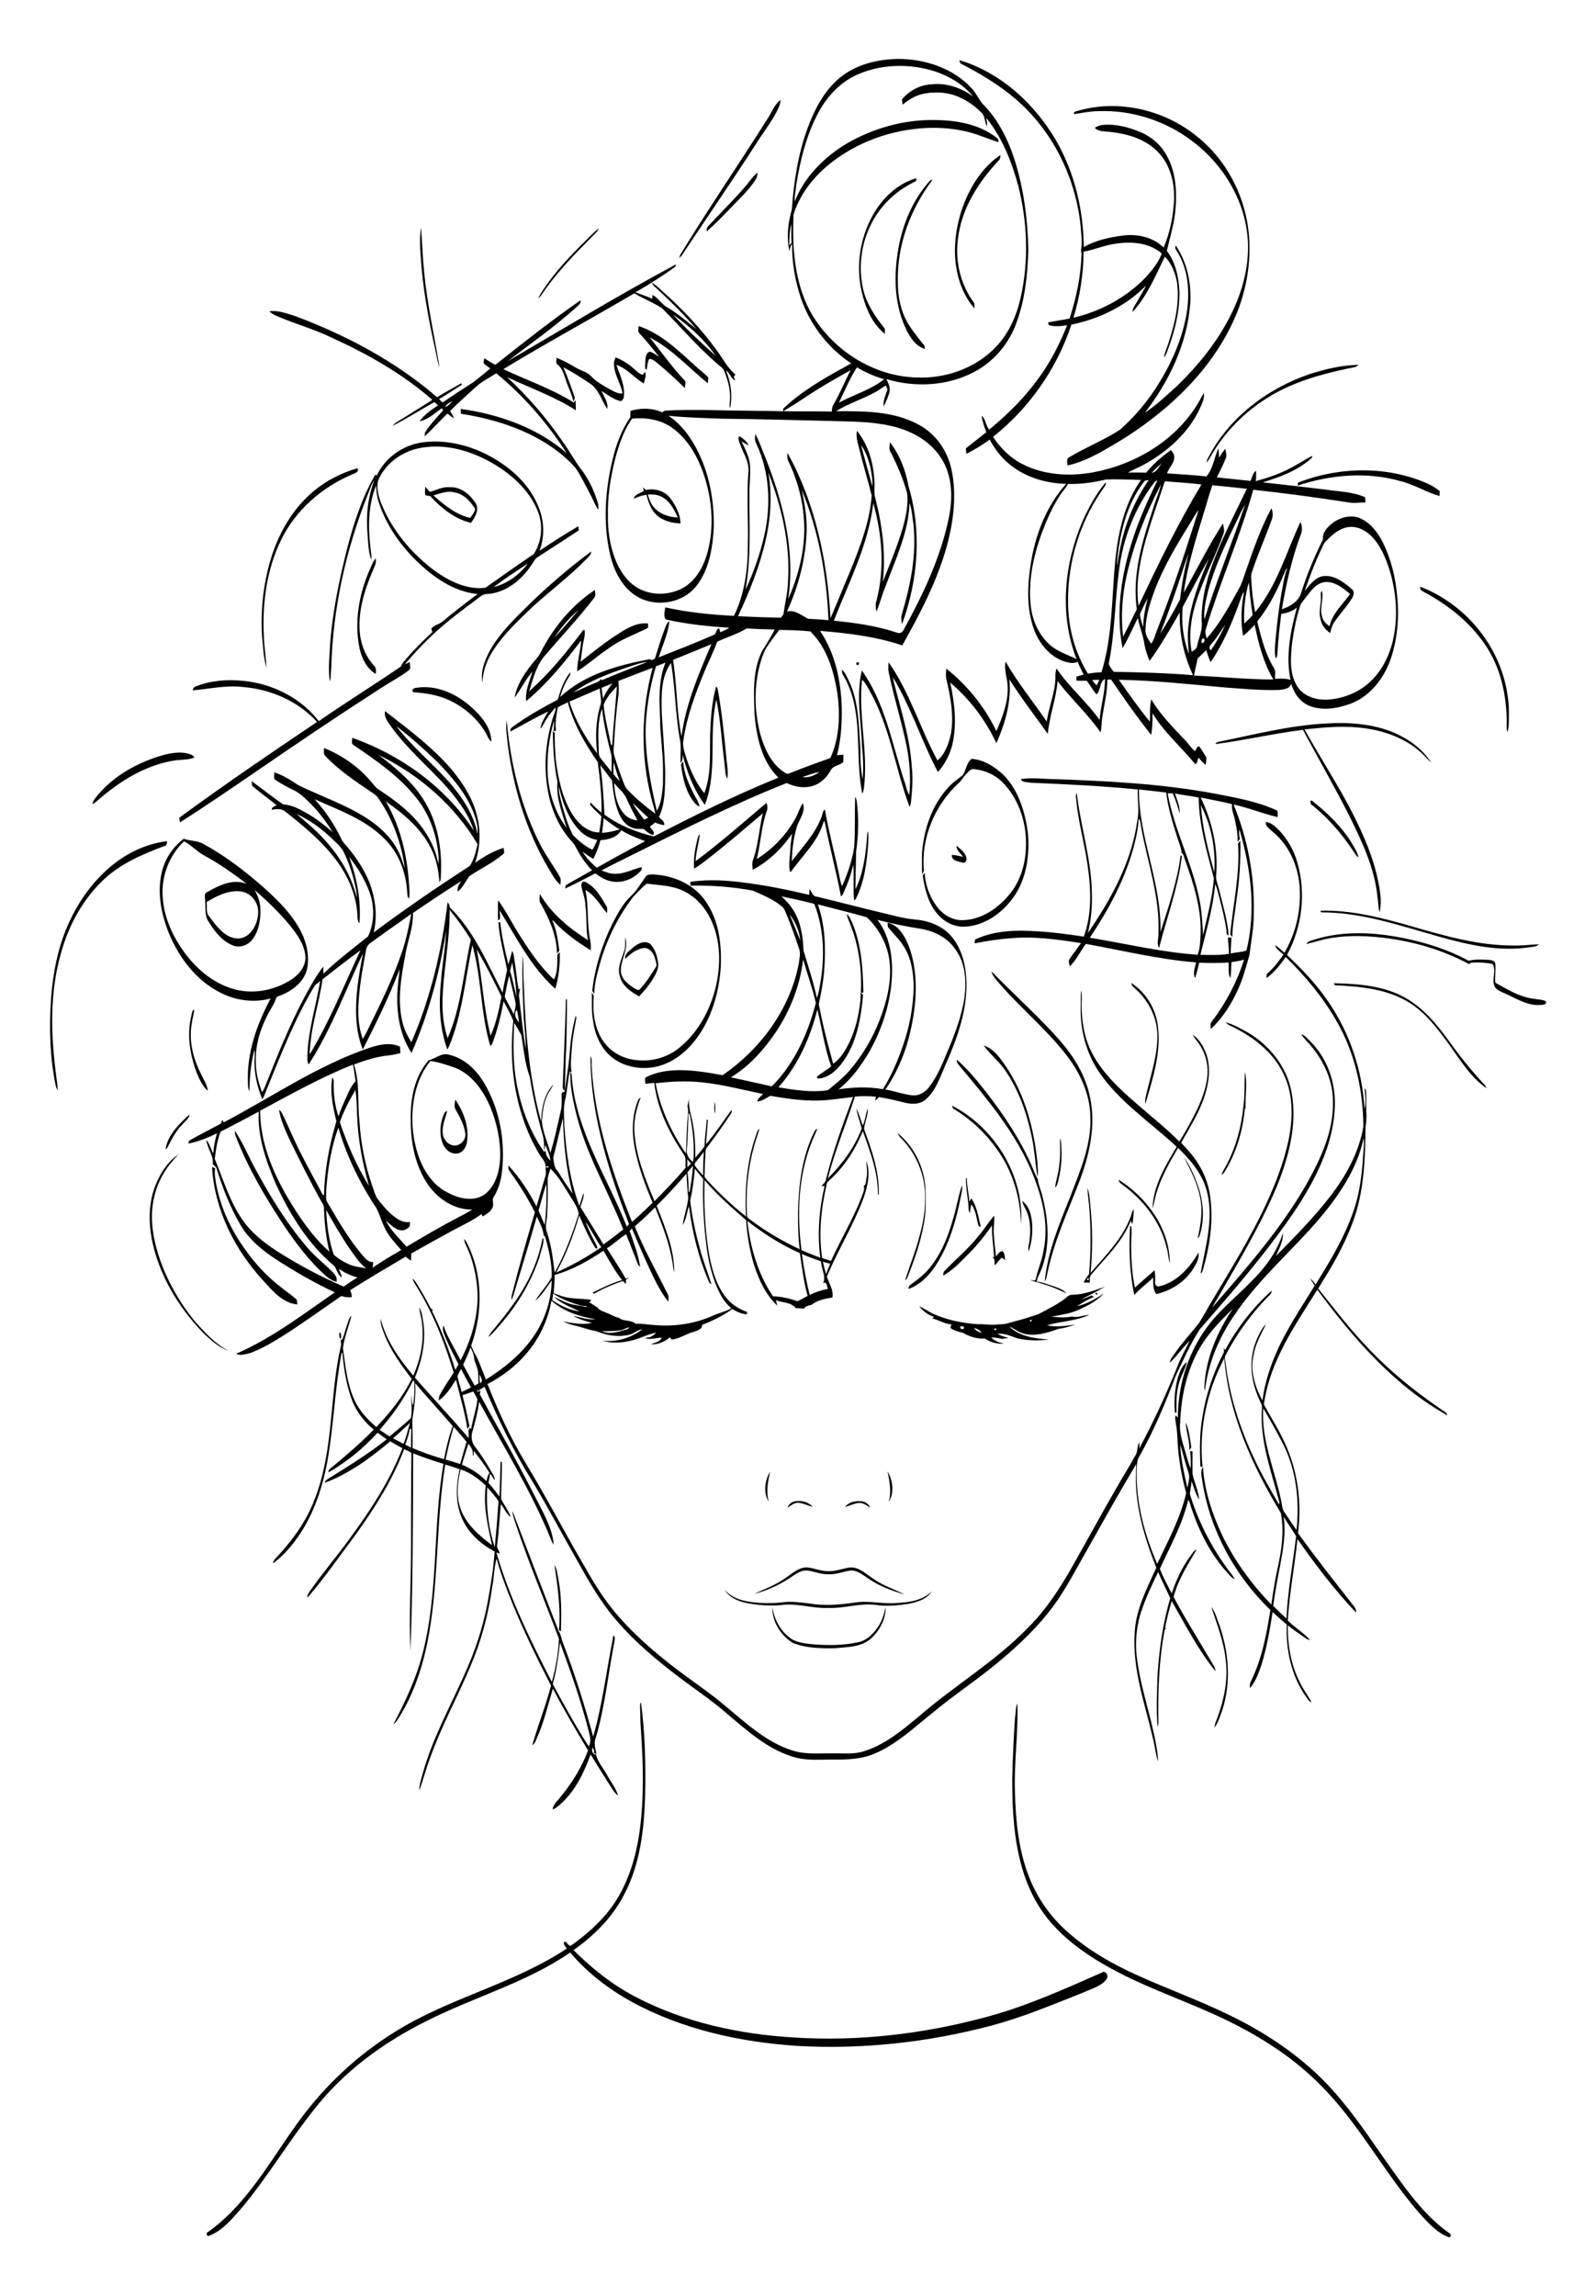 <?xml version="1.0" encoding="UTF-8"?>
<!DOCTYPE svg  PUBLIC '-//W3C//DTD SVG 1.1//EN'  'http://www.w3.org/Graphics/SVG/1.1/DTD/svg11.dtd'>
<svg enable-background="new 0 0 1189 1710" version="1.1" viewBox="0 0 1189 1710" xml:space="preserve" xmlns="http://www.w3.org/2000/svg">
<g fill="#010101">
	<path d="m497 305.7c-1.4-0.1-2.6 0.4-3.6 1.4-7.4-3.4-16-3.5-23.7-1.1-0.1 1.6-0.1 3.1-0.1 4.7-6.4 9.2-10.3 19.7-13 30.5-5.7 23.1-7.5 47.5-2.3 70.9 2.6 11.4 7.8 22.9 17.4 30.2 14.1 10.7 36.5 7.9 47.3-6.2 9.6-12.4 12-28.7 12.8-44 0.2-20-3.5-40.3-13-58.1-5-9.5-11.7-18.4-20.8-24.4 13.2 1.4 26.5 1.7 39.8 2.2 27 0.3 54 1 81 1.7 14.7 0.5 29.6 0.2 44 3.5 15.2 3.1 30.1 11 38.5 24.4 8.2 12.8 8.6 29 5.7 43.5-6 29.7-19.1 57.4-33.6 83.7-0.8 2.3-3.2 3.6-5.5 2.4-15.1-5-30.9-7.2-46.7-8.8 11.2-28.6 25.7-56.5 29.4-87.4 6.6 23.4 8.6 48.6 2.4 72.3-0.9 2.7-0.7 5.6 0 8.3 2.5-6.1 4.1-12.5 6.6-18.5 7.5-20.2 17.2-40.3 18-62.2 1.9 5 2 10.6 2.9 15.8 2.4 22.5-2.1 44.9-8.5 66.4-1 2.6-0.5 5.3 0 7.9 12-32.7 14.9-69.3 4.8-102.9-2.1-11.7-6.5-23.1-13.8-32.6-0.1 2.4-1 5 0.4 7.2 5 9.7 9.3 19.8 12.3 30.4 1.2 9-0.9 18.1-3.3 26.7-4 13.5-9.5 26.5-14.7 39.6 2.3-20.9-0.4-41.9-5.6-62.2-1.3-4.2-0.3-8.7-0.7-13-0.7-13.3-4.5-26.8-13-37.2-1 5 0.9 9.8 2 14.6 2.8 11.3 6.2 22.4 9 33.7-1.4 18.8-8.2 36.8-15.2 54.2-5.2 12.3-10.2 24.8-15.5 37.1-2.3-42.5-11.2-85.6-32-123.1-0.3 2.3-0.3 4.7 0.9 6.7 9.5 19.9 13.6 42.5 10.6 64.4-1.8 13-5.7 25.7-11 37.7 5.4-35.7-3.7-71.8-16.8-104.9-2.6-6-4.5-12.3-7.7-18-0.3 2.4-0.6 4.9 0.7 7.1 10 21.2 11.1 45.7 6 68.4-3.2 13.9-7.9 27.5-14 40.4 4.3-23.5 2.8-47.4 2.9-71.2-0.1-7 0.9-14 0.5-21-0.5-6.6-3.6-12.5-6.4-18.3 1.7 1 3.4 2.2 5.2 3.1-1-3-3.9-4.8-6.3-6.7-1.9 0-0.9 2.3-0.8 3.4 2.1 7.5 7.6 14.3 7.1 22.4-1.6 18.6 0.1 37.3-0.5 56 0 17.7-2.5 35.8-10.3 51.8-17.2-0.8-34.4-2.6-51.2-6.3-0.3 2.9-1.6 6.5 0.4 9 15.6 3.5 31.5 5.2 47.4 6.1-2 1.5-4.5 2.3-6.8 3.4l-0.8-2.8c-2.1-0.2-2.2 3.2-3.3 4.5-13.8 6-27.8 11.5-41.8 17 2.9-8.9 7-17.6 8-26.9-2.1 1.1-2.5 3.6-3.4 5.5-2.8 7.4-5.1 14.9-7.4 22.4-0.6 0.3-1.8 0.9-2.4 1.1-0.4-0.2-1.2-0.5-1.6-0.7-23.7 4.5-48.6 11.3-66.6 28.2 1.5-5.4 3.7-10.7 6.8-15.4 0.7-0.9 0.9-2 0.8-3.1-4.8 5.9-7.3 13.2-9.4 20.4-11.6 6.2-23.1 12.5-33.7 20.4-1.3 0.7-1.7 2-1.6 3.4 9.4-5.1 18.6-10.4 28.2-15-2.3 4.1-5 8-5.9 12.7 1.3-0.9 1.9-2.4 2.7-3.7 2.3-4.4 5.4-8.4 8.8-12.1-0.1 3.3-1.8 6.2-2.6 9.3-4.2 14.4-6 29.7-4.4 44.6 1.4 14.9 6.2 29.8 15.4 41.8 2.1 2.9 5 5.2 6.6 8.5 3.2 6.3 7.1 12.2 12.1 17.2-6.5 3.7-13.2 7.3-19.6 11.1-0.1 0.6-0.4 1.9-0.5 2.5 7.6-3.6 15-7.4 22.5-11.3 3.2 2.2 6.4 4.5 10.2 5.5 7.7 2.3 16.3-0.3 22-5.7 1.2-1.2 2.9-2.5 2.3-4.5-6.6 1.5-12.8 5.2-19.8 5-3.6 0.1-6.9-1.3-10.1-2.5 8-4.3 16.2-8.2 24.3-12.3 37.4-18.6 74.8-37.4 113.7-52.8 5.3 2.5 11.3 3.9 17.1 2.7 6.7-1.1 12.2-6 15.5-11.8 1.6-4 6.7-3.8 9.5-6.5 0.2-1.8 0.1-3.7 0.1-5.5-1.6 0.1-3.2 0.3-4.8 0.4 3.1-11.7 3.8-23.9 3.6-35.9-0.7-19.8-4.9-40.1-16.2-56.7 20.7 1.7 41.6 4.2 61.3 10.8 13.4-23.9 26.3-48.5 33.5-75.1 4.7-17.9 7-36.8 3.3-55.1-2.8-14.2-11.6-27.2-24.5-34.1-18.7-10.3-40.8-10.1-61.6-10.1 9.2-5.8 19.7-8.9 29.2-14.2 2.7-1.5 5.2-3.4 7.9-5 0.3 1.3 1.6 2.8 0.8 4.2-1.4 3.7-2.9 7.5-2.6 11.5 1.8-3.2 3.2-6.6 4.3-10.1 1-3.6-0.5-7.2-2.2-10.3 21.6 6.5 46 5.2 66-5.6 14.1-7.6 25-20.4 30.6-35.4 6.7-17.5 8.6-36.4 9.2-54.9-0.4-21.8-3.1-43.7-9.4-64.7-5-16.5-12.7-32.6-25.1-44.8-2.7-3.6-4.6-7.8-7.7-11.1-13.9-15.2-35.5-22.2-55.9-21.9-15.2 0.4-30.9 4.4-42.7 14.3-11.4 9.6-18.5 23.3-23.6 37.1-7.2 19.4-10.3 40.1-11.8 60.6-2.8 10.1-4.2 21-1.7 31.3 0.2-2 0.6-3.9 1.9-5.5-0.2 13.8 2.3 27.5 6.6 40.5 6.8 19.6 20.1 36.9 37.4 48.4-17.7 9.8-35.8 19.6-50.6 33.7 0 0.5-0.1 1.5-0.1 2-8.1-0.4-16.1-0.2-24.1-0.4-20.9-0.1-41.6-1.2-62.3-0.2zm5.3 14c13.1 10.3 20.5 26.3 24.5 42.1 4.2 16.7 4.7 34.6-0.2 51.2-3.1 10.3-9.1 20.6-19.1 25.5-11.3 5.6-26 4.9-36-3.1-6.3-4.9-10.5-12.1-13.4-19.5-3.8-10.2-5.4-21.1-5.2-32-0.3-13.4 1.7-26.8 4.8-39.8 2.8-11.3 6.4-22.6 13.1-32.3 11-1.2 22.7 0.9 31.5 7.9zm139.2 11.9c3.6 4.7 5.4 10.6 6.9 16.3 0.8 4.7 1.9 9.4 1.4 14.2-2.6-10.3-5.7-20.3-8.3-30.5zm-71 70.3c3.7-16.4 4.9-33.4 1.9-50 9.8 25.4 16.3 52.7 14.7 80.1-0.1 8.6-2.3 17.1-3.5 25.5-0.6 0.8-1.2 1.7-1.8 2.5-10.7-0.2-21.4-0.6-32-1.1 8.6-18.3 16.2-37.2 20.7-57zm-40.5 77.8c-9.5 22.1-19.1 44.6-22.3 68.7-3.7-18.8-3.3-38.1-6.3-57 9.5-3.9 19.1-7.7 28.6-11.7zm-41.3 16.5c2.4-0.9 4.8-1.8 7.1-2.8-5.7 13.8-4.5 29-4 43.6-0.1 7 1.1 13.9 1.3 21 1.1 8.6 0.8 17.4 0.8 26-0.7 6.7-1 13.8-4.6 19.7-4.9-21.2-9.1-42.8-8.2-64.7 0.9-14.5 3.4-28.9 7.6-42.8zm-2.5 1.1c-8.6 31.7-9.1 65.6-0.9 97.4 0.9 3.8 2.3 7.5 2.9 11.3-6.1-4.6-12.2-9.3-17.6-14.8-1.9-2-4.3-3.8-5.3-6.5-2.9-7.2-5.4-14.5-7.6-21.9-1.1-3.2-0.3-6.6-0.2-9.8 0.7-11.7 1.6-23.4 3.2-35.1 0.5-3.6 0.3-7.2 0-10.8 8.5-3.2 17-6.7 25.5-9.8zm-37.7 30.5c1.3 11.6 3.9 22.9 6.9 34.2 0.6 4.3 0 8.6 0.3 12.9-2.9-3.4-5.7-6.9-8.4-10.5-1.5-1.8-1.1-4.3-1.3-6.4-0.2-10.1-1-20.5 2.5-30.2zm-0.3-15.6c2.7-1 5.3-2.2 8-3.3-2.7 3.5-5.3 7.2-6.9 11.4-0.5-2.7-0.8-5.4-1.1-8.1zm7 42.5c-1.9-9.9-4.6-19.7-5.5-29.8 2-5.4 5.9-9.7 9.9-13.8-1.1 14.6-2.7 29.2-3.5 43.7l-0.9-0.1zm12 41c2.3 5.2 5.1 10.2 7.7 15.3-4.5-0.5-8.8-2.7-11.3-6.6-4.5-6.1-5.6-14-6.1-21.3 3.3 4.2 7.9 7.4 9.7 12.6zm-10.1-19.1c-0.1-2.9-0.2-5.9 0.2-8.8 1.2 4.7 2.6 9.3 4.4 13.9-1.7-1.6-3.1-3.4-4.6-5.1zm14.3 21.4c3.9 3.4 7.3 7.4 11.4 10.7-0.5 1-2 1-2.8 1.7-3.2-4-6.2-8-8.6-12.4zm-3-101.4c4.5-1.4 9-3.2 13.7-3.6-11.3 4.5-22.7 8.7-33.8 13.6-0.2-0.3-0.6-0.8-0.7-1-1 2.2-3.5 2.6-5.4 3.5-5.2 2-10 4.6-15.2 6.6 12.4-8.9 27-14.3 41.4-19.1zm-21.5 16.1c0 3.7 1.2 7.4 0.8 11.1-3.9 12-4.3 24.8-2.8 37.2-8.8-11.7-16.4-24.5-20.7-38.5 7.5-3.3 15.1-6.5 22.7-9.8zm-38.9 63.3c-0.6-13.3 1-26.7 4.8-39.4 0.1 2.7-0.2 5.3-0.4 8 0.4-0.1 1.3-0.4 1.8-0.5-0.8-5.8 0.3-11.7 1.4-17.4 2.4-1.4 5-2.4 7.4-3.7 4.3 16.2 12.8 30.8 22.3 44.5 1.6 12.5 3.1 25.1 2.8 37.7-2.9-2.4-5.6-4.9-8.2-7.6-0.2 0.7-0.5 1.5 0.1 2.1 2.3 3 5.3 5.5 8 8.1-0.2 4.1-1 8-1.6 12.1-8.7 0-15.6-6.6-20-13.5-7.6-12.3-10.6-26.8-12.4-40.9-0.3-6.5-1-13.1-0.6-19.6-0.6-0.5-1.1-1-1.6-1.4 0.2 12.6 0.9 25.3 3.5 37.7-1.2 11.8 3.5 23.2 6.8 34.3-8.7-11.6-13.3-26.1-14.1-40.5zm18.9 46c-4-7.6-6.3-16-8.6-24.2-0.9-4-2.2-8-2-12.1 2.8 11.5 6.7 23.3 14.9 32.1 3.5 4 8.4 6.8 13.7 7.7-1 2.5-2 5-3.6 7.3-5.5-2.6-10.2-6.6-14.4-10.8zm17.8 24.2c-4.2-3.4-8-7.4-10.8-12 2.6 1.9 5.3 3.8 8.1 5.4 2.3-4.5 4.1-9.1 5.3-13.9 5.7-0.4 12.5-2.1 15.5-7.4 5.6 3.4 11.7 5.8 17.8 8.1-12 6.5-24.1 12.9-35.9 19.8zm3.8-26c0.6-3.6 0.9-7.3 1.2-11 3.7 3.1 7.8 5.9 11.9 8.5-4.3 1.2-8.6 2.3-13.1 2.5zm38.6 2.7c-13.1-3.2-25.9-8.2-36.8-16.3-0.6-12.2-1.3-24.6-3.1-36.8 2.9 3.8 5.9 7.5 8.7 11.3 1 8.4 1.9 16.9 5.2 24.7 1.8 4.2 4.7 8.4 9.1 10.3 2.9 1.4 6.2 1.1 9.3 1.2 2.1 1.8 4.1 3.8 6.9 4.5 2.3-1.8-1.3-4.4-2.3-6.2 1.4-1 2.7-2 4-3.1 2.1 1 4.4 1.6 6.7 2 0.6-2.8-2.2-4.3-3.9-6 4.8-10.1 4.5-21.6 4.7-32.5-0.4-15-1.7-30-2.6-45-0.2-12.6-0.9-26.5 6.9-37.3 3.2 18.7 3.2 37.7 6.5 56.4 1.3 5.9 0.4 12 0.6 18.1 1.7-1.8 1.6-4.1 1.5-6.4 3.3 13.3 8.4 26.4 16.6 37.6 9.8-25.1 2.6-52.6 8.6-78.4 3.2 15.9 4 32.1 6.1 48.1 0.6 3.6 0.2 7.6 2 10.9 1-5.3-0.3-10.7-0.7-16-1.6-16.8-3.3-33.6-6.3-50.2-0.1-1-0.6-1.9-1.3-2.6-3.3 12-4.1 24.4-4.5 36.8-0.2 14.2 0.9 29.1-4.3 42.7-5.9-7.3-9.9-15.9-12.9-24.7-1.4-4.9-3.7-9.9-2.6-15.1 2.5-17.4 8.7-34 15.4-50.3 3.1-7.6 6.9-14.9 9.7-22.7 7.3-3.5 15.1-5.7 22-9.9 7 0.4 14 0.7 20.9 0.8-2.8 5.2-5.7 10.3-9 15.2-7.8 14.7-6.6 31.9-6.1 47.9 1.5 16.8 5.3 35 17.8 47.2-31.8 12.9-62.5 28.1-92.8 43.8zm110.7-44.2c4.1-1.4 8.2-3.1 12.5-3.8-3.4 2.8-8.1 4.4-12.5 3.8zm25.9-63.4c2.3 16.4 1.9 33.9-5.1 49.2-9.9 3.5-19.8 7.1-29.5 11-1.2 0.4-2.7 1.3-3.9 0.2-10.2-6.1-15.6-17.7-18.7-28.7-4.2-15.9-4.8-32.8-1.2-48.9 1.3-5.3 2.8-10.7 5.5-15.5 2.9-4.7 6.5-9 9.7-13.5 7.7 0.1 15.5 0.3 23.2 1.1 12.1 11.8 17.3 28.8 20 45.1zm-21.7-54.5c-4.9-2.5-9.8-6.9-15.7-5.4 8.8-19.2 14.2-40.2 14.7-61.4 0-9.8-1.6-19.6-3.7-29.2 12.6 30.7 18.6 64 19.9 97.1-5.1-0.6-10.2-0.8-15.2-1.1zm-14-278c0.1-5.4 0.1-10.8 1.6-16 0 4.7-0.2 9.4 0.1 14.1-0.6 0.6-1.2 1.3-1.7 1.9zm15.4 48.7c-11.6-21.9-13.3-47.4-12.2-71.7 4.2-13.9 13.3-26 24.2-35.5 14.7-12.6 32.6-21.3 51.4-25.7 18.4-4.3 37.8-4.8 56.1 0.1 7.2 2 13.9 5 21 7.2-0.1-1.3-0.2-2.7-1.5-3.4-12.6-9.8-28.9-12.8-44.5-13.1-23.6-0.7-47.3 5.9-67.6 17.8-16.5 10-31.1 24.6-38.2 42.8-0.4-4.1 0.8-8.2 1.1-12.3 3-18.6 7.6-37.2 16.5-53.9 6.7-12.5 17.1-23.4 30.3-28.8 16.7-7 35.9-7.6 53.3-2.8 12 3.4 23.6 9.8 31.6 19.6-8.9-6.4-19.9-10.3-31-9-8.5 0.4-16.4 4.7-21.9 11.1 0.1 1.3 0.2 2.7 0.4 4 4.3-3.3 9-6.5 14.4-7.8 9.1-2.2 19.1-1.6 27.7 2.2 6.6 2.9 12.6 7.2 17.5 12.5 1.9 2.7 1.6 6.4 3.3 9.3 0.3-2.1-0.2-4.1-0.5-6.2 12 14.7 19 32.8 23.9 50.9 6.7 26.8 7.8 55.2 1.8 82.2-3.1 14.5-9.5 28.8-20.4 39.2-15 14.6-36.4 21.8-57.2 20.9-32.7-0.8-63.8-21-79.5-49.6zm35 42.1c6.4 3.7 13.2 6.8 20.3 8.8-10 8-22.6 11.4-33.7 17.5 4.3-8.8 8-18 13.4-26.3zm-36.7 21.1c10.4-6.9 21.2-13 32-19-4.5 8.6-8.1 17.7-13 26-1 1.4-0.8 3.2-1 4.8-12-0.3-24.1 0-36.1-0.3 6.1-3.7 12.2-7.5 18.1-11.5z"/>
	<path d="m717 48c13.9 7.2 27.5 15.4 39.4 25.6 27.7 23.5 44.8 58.4 48.6 94.3 0.3 6.1 1.6 12.3 0.3 18.4 0.1 0.7 0.3 2 0.4 2.7-0.4 16.4-3.8 32.6-8.9 48.2-5.3 1.1-10.7 1.8-16 2.9 0.1 0.5 0.4 1.5 0.5 2 4.4 1.4 9.2 0.7 13.7 0.1-5.5 13.9-12.4 27.3-21.2 39.4-10.4 14.4-23.1 27-36.8 38.3-2.8-2.9-2.5-7.9-5.7-10.2 0.5 4.2 2 8.2 3.5 12.1-5.1 4.1-10.2 8.1-15.3 12.1 0.1 1.4 0.3 2.7 0.5 4.1 6-3.2 11.9-6.6 17.3-10.7 3.4 6.4 7.8 12.4 13.3 17.2 11.9 10.5 28 15.5 43.7 15.8-15.1 16.8-23.3 38.7-26.6 60.8-2.1 14.1-2.8 28.7 1 42.5 3.1 12.3 11.2 24.2 23.4 28.7 3.4 1 7.4 2.3 10.8 0.5 1.2 3.3 2.8 6.4 4.4 9.5-1.8 0.5-3.6 1-5.4 1.6 0 0.8 0.1 2.2 0.1 3 2.6 0.1 5.1-0.1 7.7 0.1 2.5 3.3 4.4 7 7.2 10.1 3.2-2.7 2.1-9.4 6.3-11.5 0 10.3-3.2 20.2-4 30.5-9.7-13.6-22.7-24.4-32.1-38.3-1.3 3.7-0.6 7.6-1.1 11.3-1.2 9.6-4.8 18.6-6.2 28.2-10.2-14.9-21.7-28.9-30.6-44.6-1.5 6.2 1.3 12.2 1.5 18.3 0.5 11.7-3.8 22.9-8.4 33.4-8.7-18-21.6-34-37.3-46.5-0.2 2.8-0.6 5.6 0.1 8.3 3.1 13 5.6 26.5 3.4 39.9-1.6 7.3-4.2 15.2-10.1 20.2-13-23.9-20.6-50.8-36.4-73.1-0.2 2.3-0.5 4.7 0 7 3.7 18.5 9.6 36.5 13.3 54.9 2.5 12.2 3.3 24.7 2.1 37-2-3.4-2.5-7.4-3.9-11-9-27.7-14.2-57.6-31.4-81.8-4.6 18.7-0.5 37.9 0.1 56.8 0.8 8 1.2 16 0.4 24.1-1.3-7.3-1.8-14.8-1.6-22.2-1.2-17-1-34.8-8.4-50.6-1.6-3-2.7-6.6-5.5-8.7 0.2 1.4 0.2 3 1.1 4.2 3.7 6.2 6.3 13.1 7.9 20.2 5.1 22.3 1.7 45.6 6.3 68 0.6-1.3 1-2.7 1.2-4.2 3.4-26.9-4.3-53.8-1.4-80.7 2.6 2.1 3.9 5.3 5.6 8.1 15.3 26.8 19.1 58 29.8 86.5 0.7-1.1 1-2.4 1.1-3.7 0.8-8.5 1.6-17.1 0.6-25.6-1.3-22.9-8.8-44.7-14.2-66.8 2.3 2.7 3.6 5.9 5.3 8.9 10.6 19.9 17.8 41.4 28.3 61.3 5.3-5.8 8.9-12.9 10.8-20.5 3.5-15.2 1.7-31-1.6-46.1 14.6 12.3 26.3 27.9 34.4 45.1 6.6-14.8 11.3-31.1 9.7-47.5 8.8 14 19 27.1 28.6 40.6 1.2-13.4 6.2-26 7.3-39.4 9.9 13.4 22.6 24.5 32 38.3 0.9-3.8 0.7-7.7 1.3-11.5 1.4-9.2 3.8-18.4 3.8-27.8 0.7 0 2-0.1 2.7-0.1 9.6 14 19.3 28 30 41.3 0.8-5.4 1-10.8 0.9-16.2 8.6 14.3 21.4 25.1 31.8 37.9 1.9-0.3 1.5-3.4 2.6-4.7 1.6 1.9 3.2 3.8 5.2 5.3 0.3-1.9 0.6-3.7 0.5-5.6-1.7-2.6-3.2-5.4-5.1-7.9-2.1-0.9-2.2 2.2-3.3 3.2-3.1-2.2-4.9-5.7-7.6-8.3-9-9.5-18.3-18.8-25-30.2-1.4 5.4-0.7 11.1-1.1 16.6-8.1-10-15.6-20.6-23.1-31.2 25.5 0.5 50.8 3.1 76.2 5.5 14.4 1.1 28.7 2.5 43.2 2.1 3.4-0.4 8-0.7 9-4.7 2 6.9 6.4 13.5 13.3 16.4 9.9 4.1 21.1 2.1 30.8-1.4 14.9-5.6 25.4-19.3 30.3-34.1 4.9-14.7 6.1-30.6 4.6-46-1.2-13.9-4.6-27.8-10.8-40.3-4-7.8-9.9-15.4-18.5-18.4-6.6-1.8-13.7 0.2-19 4.3-3.7 3-7.6 6.9-7 12.1-6.3 12.6-11.7 25.6-16 39-1.6 6.8-8.4 11-14.6 13 3.1-18.9 7.4-37.7 14.1-55.7 1.2-2.9 1.1-6.4-0.3-9.3-10.6 22.7-17.5 47.6-33.7 67.2-1.7-8.5-2.6-17.2-3-25.9-0.2-2.3 0.8-4.5 1.5-6.7 4.2-12.2 9.4-24 13.8-36.2 1.1-2.7 1-5.9-0.2-8.6-8.4 15.5-14 32.3-19.8 48.9-1.1 3.1-2 6.3-3.5 9.3-7.4 13.5-14.7 27.2-25 38.8-0.3-2.2-1.3-4.4-0.7-6.5 10.6-35.2 25.5-68.9 35.5-104.3 23.9 2.6 47.6 5.8 71.3 9.5 4.1 0.8 8.2-0.2 12.3 0l-0.3-3.9c-9.5-4.3-20-4.2-30.1-5.8-15.4-1.9-30.8-3.6-46.2-5.3 12.7-3.9 25.6-8.6 35.8-17.5 0.7-0.6 1.1-1.4 1.2-2.3-5.4 2.7-10.4 6.1-15.8 8.9-8.3 4.5-17.3 7.5-26.4 10 0.4-2.6 0.4-5.1 0.2-7.7-2.6 1.5-2.7 5-4.1 7.5-8.4-0.8-16.8-1.8-25.1-2.6 2.4-4.6 4.7-9.3 6.7-14.2 1-2.3-0.1-4.8-0.3-7.2-1.7 2.1-3.2 4.4-4.7 6.7-0.1-2.4-0.2-4.7-0.5-7-3.2 6.9-3.8 15-8.9 21-9.8-1.1-19.6-1.6-29.4-2.3 1.6-4.6 6.4-8.3 5.2-13.6-0.3-1.5-1.5-2.5-2.2-3.8-6.8 4.9-13.3 10.3-18.5 16.9-4.5-0.2-9-0.1-13.5-0.1 4.3-2.6 9.1-4.2 13.4-6.8 16.6-9.4 31.5-22.9 39.8-40.3 1.7-3.9 3.9-7.8 3.3-12.1-1.8 2.7-3.1 5.6-4.8 8.3-16.8 27.4-46.8 45.1-78.1 50.8-17.4 3.1-36.1 2-52.1-6.1-9.1-4.6-16.5-11.9-22.1-20.4 27.1-21.4 47.6-50.9 58.4-83.6 20.8-4.2 40.7-13.9 55.7-29.1-2.2 4.2-4.7 8.2-7 12.4-1.3 2.3-3.2 4.5-3.1 7.3 10.8-11.9 17.1-26.9 24-41.2 5 5 7.7 12 9 18.9 2.2 15.4-1.5 30.8-6.3 45.4-1.1 3.6-2.8 7.1-3.4 10.8 1.8-1.9 2.4-4.4 3.3-6.7 5-13.6 8.5-27.9 8.3-42.5-0.6-10.6-2.8-21.6-9.4-30.2 2.2-9.5 5.1-18.9 6.2-28.6 1.5-14.3 0.9-29.6-6.3-42.4-4.4-8.1-11.7-14.3-20.2-17.7-8.5-3.5-17.8-5.9-27.1-5.1-2.3 0.1-4.4 0.9-6.3 2.2 2.9 3 7.5 2.5 11.3 3 13 1.4 26.5 5.3 35.8 15 9.2 9.4 12.4 23 12 35.8-0.7 12.1-3 24.2-7.8 35.3-8.1-7.9-20.1-10.4-31-8.8-9.9 1.3-19.8 3.5-28.5 8.5-0.2-27.4-6.7-55.1-20.4-79-16-27.6-41.3-50.9-72.2-60.2 0 1.6 0.7 2.7 2.2 3.2zm100 462.4c-1.3-1.3-2.4-2.6-3.4-4 1.8-0.1 3.6-0.1 5.4-0.1-0.7 1.4-1.3 2.8-2 4.1zm12.8-10.1c-1.5-1.9-3.2-3.8-3.8-6.1 4.6-22.8 4.5-46.1 7.6-69.1 2.9-23.6 11.6-46.6 26.1-65.5 0.7-0.9 1.5-1.6 2.6-2-7.1 14.8-14 29.8-18.9 45.5-8.1 25.5-12.3 53-7.1 79.6 4.3-7.2 7.6-15 11.4-22.5 1.2 6.7 4 13 4.9 19.8 0.8 4.2 2.2 8.3 3.8 12.2 8.4-11.4 15.3-23.8 22.5-36.1-0.4 16.1 3 32.2 9.9 46.7-19.6-1.6-39.3-2.2-59-2.5zm17.1-46.6c-3.5 6.8-6.6 13.7-10.2 20.4-1.8-15.1-0.7-30.5 2.6-45.3 5.3-23.8 14.4-46.6 25.6-68.1-1.3 6-4 11.6-5.7 17.5-8.1 24.2-15.9 49.7-12.3 75.5zm38.8 33.4c-4.2-11.1-5.7-23.3-4.6-35.1 6.5-12 12.6-24.2 19.5-35.9-6.7 16-13.4 32.3-15.2 49.7-1 7.1-0.3 14.2 0.3 21.3zm-6.6-40.7c-4.6 8.7-9.4 17.3-14.8 25.5 6.7-17.2 12.8-34.5 18.4-52.1 0.9-2.6 1.8-5.2 2.8-7.8-3 11.3-5.1 22.8-6.4 34.4zm-17 22.5c-1.4 3.5-2.2 7.3-4.4 10.4-2.5-3.1-4.7-7-4.3-11.2 0.4-10 3.5-19.5 6.9-28.8 6.9-18 16.9-34.5 27-50.8 1.9-2.9 3.3-6 5.6-8.6-9.5 29.8-19.2 59.8-30.8 89zm-10.4-1.9c-1.1-3.1-2.1-6.3-2.5-9.6 1.9-3.9 3.5-8 5.8-11.7-1.8 6.9-3.3 14-3.3 21.3zm126.1-28.3c2.9-3.1 6.8-5.6 11.2-5.3 6.6 0.4 11.8 4.9 16.8 8.9-5.4 7.8-13.3 14.4-15.3 24.1-2.6-1.9-5.1-4.2-5.6-7.5-1.9-6.2 1.3-12.5 0-18.7-1.4 0.8-0.8 2.4-0.9 3.7 0.5 5.7-2 11.5-0.2 17.2 0.8 4.3 3.6 8 7.2 10.3 0.6-2.6 1.2-5.3 2.7-7.6 4.2-6.4 9.6-11.9 13.6-18.4 1.2-1.9 2-5-0.1-6.6-5.9-5.1-13-10.7-21.3-9.8-6.3 0.9-10.1 6.6-13.9 11.1 4.2-12.3 8.9-24.5 14.8-36.1 4.4-4.3 8.9-9.2 15.1-10.9 6.9-2.3 14.3 0.9 19.3 5.7 7.2 7 11.1 16.6 14.1 26 5.1 17.1 6.4 35.5 2.2 53-3 12.1-9.2 23.8-18.9 31.8-8.2 6.8-18.8 10.7-29.4 11.4-8.6 0.5-18.2-2.4-22.9-10.1-6-9.8-4.8-21.9-3.6-32.9 1.3-9.5 3.3-19 6.3-28.1 2.8-3.8 5.7-7.6 8.8-11.2zm-20.6-12.9c0.4-0.9 0.8-2.1 1.8-2.7-2.4 6-3.1 12.7-4.4 19-1.9 11.2-3.3 22.5-4.3 33.8-0.4 4.8-1.1 9.7 0.1 14.4 1.4-1.4 1.2-3.5 1.4-5.3 0.4-9.3 1.6-18.5 2.7-27.8 4.2-0.7 8.4-1.9 11.7-4.8-4.8 17.4-8.5 36-4.8 53.9-3.8-1.2-7.7-1-11.6-0.8 0-2.6 0.8-5.5-0.6-7.8-6.6-10.6-9.6-22.9-12.6-34.9 8.9-11 15.3-23.8 20.6-37zm-26.8 7.9c0.6 8.1 1.5 16.2 2.8 24.2-1.7 2.4-4.1 4.3-6.2 6.4-0.6-10.2 0.4-20.6 3.4-30.6zm-26.9 44.7c3.4-4.1 6.2-8.8 9.3-13.2-2.9 6.7-6.6 13-10.7 19-2.5-2.1 0-4.1 1.4-5.8zm-4.9 5.8c1 3 2 6 3.3 8.9 9.5-13.9 16.1-29.5 21.7-45.2 0.9-2.5 1.5-5.1 3.2-7.2-2 10.8-2.8 21.9-0.7 32.8 3.2-2.4 5.9-5.3 8.6-8.2 2.9 14.1 6.6 28.2 13.9 40.7-19.7 0-39.4-2.1-59.1-2.9 0.9-4.3 1.8-8.5 2.7-12.7 2.2-2.2 4.3-4.2 6.4-6.2zm-2.3-8.8c2.1 0.2 0.8 4.1-1 3.4-0.6-1.1-0.1-2.8 1-3.4zm1-14.1c-0.7-7.2 1.1-14.4 2.8-21.4 5-18.4 13.4-35.8 21.7-52.9 1.8-3.8 3.5-7.6 5.7-11.2-9.6 28.7-21.2 56.6-30.2 85.5zm5.9-99.9c8.6 0.7 17.1 1.7 25.7 2.6-6.4 13.3-13.2 26.5-19.1 40-8.2 18.6-15.1 38.4-14.6 58.9 0.9 6.3-2.2 12.1-3.4 18.2-0.3 2.2-2.4 3.2-4 4.3-3.3-17.2 1.6-34.6 8.1-50.4 4.9-12.5 11-24.6 15.5-37.3 1.1-2.6 0.1-5.4-0.3-7.9-10.8 16.5-19.4 34.3-29.2 51.5 2.7-20.2 9-39.8 14.9-59.3 2.2-6.8 3.9-13.8 6.4-20.6zm-8.1-0.6c-17.6 29.1-32.4 59.7-46.9 90.3-2.1-14.7 0.4-29.7 4-44 4.3-16.5 10.3-32.5 15.6-48.7 9.1 0.8 18.3 1.2 27.3 2.4zm-29.3-15.9c-2.5 2.4-3.9 6.7-7.7 7.2 2.2-2.7 4.9-5 7.7-7.2zm-10 12.6c-13.1 18.8-20.8 41.1-23.4 63.8-0.4-4.4 0.5-8.9 1-13.3 2.8-17.8 8.1-35.8 19.5-50 0.8-0.1 2.2-0.4 2.9-0.5zm-31.9-0.4c8.7-0.4 17.4 0.1 26.1 0.3-12 17.2-16.8 38.1-19 58.6-2.9 28.3-1.9 57.2-10.4 84.6-3.4 0.2-6.8 0.4-10.1 1.1-9.7-15.7-14.7-34.2-14.8-52.7-0.5-30.9 9.2-62 27.5-87 0.5-0.9 0.7-1.8 0.6-2.9-7.2 8.5-12.5 18.4-17.1 28.5-14 32.2-17.6 70.1-4.7 103.2-6.8-3.3-14.4-5.6-20.1-10.8-7.9-7.2-12.6-17.5-13.9-28-2.2-18.4 1.6-37 7.8-54.2 3.8-10.1 8-20 13.9-29 1.9-2.9 4.3-5.4 6-8.4 9.6 0.2 19-1.1 28.2-3.3zm7.2-175.6c11.8-1.8 25.1-0.9 34.4 7.3-2.9 7.7-8.4 14-14 19.8-14.2 13.9-32.5 23.5-51.8 28 4.9-15.9 7.4-32.5 7.6-49.2 8.1-1.4 15.7-4.9 23.8-5.9z"/>
	<path d="m563.2 107.2c5.1-8.2 11.2-15.8 15.6-24.4 1.3-2.6 2.7-5.3 2.6-8.3-4.6 3.4-6.3 9-9.4 13.6-21.4 34.1-44.3 67.2-65.2 101.6-0.2 0.7-0.6 2-0.9 2.6 0.4-0.4 1.2-1.2 1.7-1.6 18.5-27.9 37.5-55.4 55.6-83.5z"/>
	<path d="m818 82.8c25.2-1.1 50.5 7.2 70.5 22.5 23.6 17.8 40.1 45.8 41.2 75.7 0.7 19.7-5.1 39.2-14.3 56.5-9.8 18.6-23.2 35.1-38.3 49.7-7.7 7.1-15.5 14.3-24.2 20.2 18.1-23.4 31.5-51.4 33.8-81.2 1-15.1-2.2-30.7-10.7-43.3-1.3 1.7 0.5 3.4 1.2 4.9 7.9 12.8 9.1 28.6 7.2 43.2-2.9 19.2-10.6 37.5-20.8 54-7.9 13-17.7 24.8-29.1 34.9-12 7.9-25.5 13.1-37.8 20.5-2.6 1-1.5 4.1-1.4 6.2 12.6-2.7 23.9-9.3 34.9-15.8 10.4-6.1 20.4-12.9 29.8-20.3 26.2-20.4 48.9-46.5 61.5-77.5 6.4-16.1 9.8-33.5 9.3-50.8-0.5-30.1-14.2-60.1-37.5-79.3-24.8-21.1-60.3-29.6-91.6-20-1.2 0.2-1.8 0.9-1.6 2.1 6.1-0.9 11.9-2.2 17.9-2.2z"/>
	<path d="m725.2 224.9c-10.4-14.2-14.1-32.7-11.1-50 3.2-21.2 15.4-39.8 29.7-55.2 1.3-1 1.5-2.7 1.5-4.2-9 5.9-15.9 14.3-21.2 23.6-8.3 14.8-12.8 31.8-12.7 48.9 0.3 14.9 4.6 30.4 14.6 41.7-0.2-1.6 0.4-3.5-0.8-4.8z"/>
	<path d="m564.3 128.6c-3.2 2.4-5.4 5.7-7.8 8.8-9 10.7-19.1 20.4-28.5 30.6-1.3 1.1-1.8 2.6-1.4 4.3 6.2-5.4 11.8-11.3 17.5-17.2 5.7-6 11.8-11.6 16.7-18.3 1.8-2.4 3.8-4.9 3.5-8.2z"/>
	<path d="m681.9 132.9c-13.8 4.3-24.8 15-31.7 27.4-9.5 17.1-12.7 37.6-8.3 56.7 2.7 11.8 7.6 23.9 17.3 31.6 0-1.7 0.5-3.7-1-5-6.5-8.3-12.5-17.3-15-27.6-5.6-22.9 1-48.5 17.3-65.5 5.9-6.3 13.1-11.3 20.8-15.1 1.3-0.2 2.3-2.5 0.6-2.5z"/>
	<path d="m687.7 256.2c-5-6.4-10.5-12.7-13.8-20.3-3.6-8.1-5.1-17.1-5-26-0.7-27.4 9.4-54.4 25.9-76.1-1.1 0.1-1.9 0.6-2.6 1.4-12 13.6-19.4 30.9-22.7 48.7-3.7 19.9-3.6 41.2 4.9 59.9 3 6.7 7.3 13.8 14.7 16.1-0.1-1.2-0.3-2.7-1.4-3.7z"/>
	<path d="m325.2 264.9c0.6 2.8 0.9 5.7 2.2 8.2-3.9-23.4-9.1-46.6-11.4-70.2-1.1-11.1-1.5-22.3-2.3-33.4-1.7 10-0.2 20.3 0.4 30.4 2 22 6.4 43.6 11.1 65z"/>
	<path d="m403.5 219.5c10.8-16.2 24.5-30.1 38.2-43.9 1.6-1.7 3.6-3.3 4.4-5.5-3.8 2.8-7 6.4-10.4 9.7-11.1 10.9-21.8 22.3-30.5 35.2-1.5 2.3-3.2 4.7-4.2 7.3 1-0.8 1.8-1.8 2.5-2.8z"/>
	<path d="m245.5 250.7c27.3 12.4 54 27.2 76.6 47.1-8.9 5.6-17.8 11.2-26.7 16.7-1.1 0.7-2.1 1.5-2.9 2.6 10.7-5.4 20.8-12 31.2-17.7 0.9 0.8 1.7 1.7 2.6 2.5-5 3.3-10.2 6.8-13.7 11.8 6.2-1.1 10.8-5.7 15.8-9.1 1.4-1.5 2 1.3 0.9 1.9-4.5 5-9.1 9.9-12.7 15.6-0.1 0.7-0.1 2.1-0.2 2.8 5.8-5.4 11.2-11.4 16.9-16.9 1.6 1.2 3.1 2.4 4.8 3.5-0.4-2.1-1.8-3.6-2.8-5.4 6.2-6.3 12.8-12.2 19.4-18.1 4.4-4.1 10-6.7 15-10 20.5 16.8 38.1 37.1 52.4 59.4-22-19-50.4-28.9-78.8-32.9v3.6c27.5 4.3 55.2 13.4 76.7 31.7 4.4 4 9 8 11.7 13.3 3.4 6 6.6 12.2 9.7 18.3 1.4 2.8 2.5 5.8 4.4 8.3 0-1.7 0.1-3.4-0.4-5.1-2.5-8.7-6.5-17-11.8-24.3-5.3-6.6-9.1-14.2-14.1-21-12-17.7-26.1-33.9-41.7-48.4 17.2 8 35.2 14.4 51.2 24.6 0-2.5-0.1-5-0.2-7.5-0.5 0.6-0.9 1.2-1.3 1.8-16.5-10.4-35-16.6-52.5-24.9 32.1-19.5 65.2-37.4 97.6-56.5 6.7 4.2 14.2 6.8 20.7 11.2 13.6 13.6 26.1 28.5 40.8 41.1 1.9 1.8 4.6 3.1 5.5 5.8 2.8 6.8 4.7 14.1 4.2 21.5-0.1 2-0.6 4.1 0.1 6.1 2-9.4 0.6-19.3-3-28.2 3 1.8 3.6 6.2 6.9 7.4-0.3-0.7-0.9-2-1.2-2.7 0.3-0.4 0.9-1.2 1.3-1.7-6-4.9-9.3-11.9-13.9-18-11.7-16.1-25.4-30.6-40.2-43.8-2.6-2.3-5.1-4.8-8.1-6.6 0.6 2.4 2.9 3.5 4.5 5.2 10 9.3 19.6 18.9 28.5 29.2-6.9-5.4-13.5-11.2-21.1-15.7-4.5-2.3-7-7.1-11.4-9.6-0.1 0.7-0.3 2.1-0.4 2.9-4-2-8.3-3.2-12.4-4.8 10.2-5.9 20.2-12.2 29.8-19.1 0.1-0.4 0.2-1.3 0.3-1.7-42.4 22.7-83.6 47.8-125.2 72 16.9-12.9 34.4-25.2 50.3-39.4 1.7-1.7 4.4-3.1 3.9-5.9-21.8 15.1-42.6 31.6-63.5 48.1-2.7-1.5-5.5-3.1-8.1-4.9-0.3 1.3-0.8 2.5-0.5 3.8 1.5 1.5 3.3 2.6 4.9 3.8-4.3 3.5-8.4 7-12.8 10.3-7.7 4.9-15.3 9.9-22.8 15-0.9-0.8-1.7-1.6-2.6-2.5 5.8-3.4 11.3-7.1 17-10.7-0.1-0.3-0.3-0.8-0.4-1.1-6 3.5-12.2 6.7-18.1 10.4-31-26.8-67.7-46.2-105.9-60.5-6.1-1.8-12.5-4.4-19-3.5 2.1 2.3 5.1 3.3 7.8 4.5 12.3 5.2 25.1 8.7 37 14.4zm287.6 14.2c-11-9.9-21.9-19.9-31.8-30.8 11.9 8.5 23.3 18.5 31.8 30.8zm-196.1 33.9c-1.5 1.7-3.1 3.4-5.2 4.4 0.6-2.5 3.2-3.2 5.2-4.4z"/>
	<path d="m476.6 248.5c5.1 5.5 9.8 11.3 14.4 17.2-2.3-1.3-4.3-3.2-6.9-3.8-3.3 1-3.2 5.3-3.4 8.1 0.2 1.6-0.7 4 0.6 5.2h0.5c0.5-2.6 0.5-5.4 1.8-7.8 1.6-0.5 3.2 0.9 4.5 1.7 7.7 6.2 15 12.9 22.1 19.9 0-2.1 1.4-4.8-0.7-6.3-9.3-9.8-17-21-25.5-31.4 16.6 8.4 29 22.6 43.3 34.1 0.2-1.4 0.3-2.8 0.4-4.3-2.8-3-6.2-5.3-9.1-8.1-13-11.7-25.9-24.5-42.8-30.2-0.1 1.7-1 4.1 0.8 5.7z"/>
	<path d="m452.4 304.5c0.9-4.8-2.4-9.2-4.4-13.4 4.5 2.7 8.7 6.2 13.9 7.5 1.6 0.4 2.4-1.5 2.8-2.7 1.3-8.5-2.9-16.4-5.5-24.2 8.1 2.7 13.3 9.8 20.5 13.9 0.5-2.8 1.9-5.7 1-8.5-1.2 0.3-1.4 2.8-2.8 1.8-3-1.5-5.3-4.1-7.9-6.2-3.4-2.8-7.3-4.9-11.3-6.6-0.7 1.6-1.5 3.2-1.3 5 0.1 7.8 5.1 14.4 6.4 21.9-3.6 0.4-6.6-1.6-9.6-3.2-4.8-2.7-9.8-5.3-13.6-9.4-3-3.5-7.8-4.3-11.6-6.6-4.7-2.8-9.4-5.4-14.4-7.4 0.2 1.6-0.9 3.9 0.7 5 3.5 2.7 4.7 7.2 6.1 11.1 1.6 5.6 4.6 10.8 5.8 16.6 0.4-1.3 1.5-2.6 0.7-3.9-2.4-7.3-5.1-14.6-8.2-21.6 6.9 3.4 13.3 7.7 19.7 11.9 6.8 4.4 8.6 12.7 13 19z"/>
	<path d="m899.3 342.4c-0.1 0.6-0.2 1.7-0.3 2.3 2.7-4 4.8-8.4 7.6-12.3 14.1-21.1 35-37.4 58.5-46.7 14.2-5.7 29.1-9.3 44.1-12.3 1.1-0.2 2-0.8 2.8-1.7-12.3 0.2-24.4 3.1-36.1 6.8-32.2 10.9-61.4 33.2-76.6 63.9z"/>
	<path d="m181 511.6c20.7 1.7 41.1 10.5 55.2 26-34.6 23.3-69.1 46.7-102.7 71.4 0.1 0.9 0.4 2.6 0.6 3.4 18.9-12 37.4-24.7 56-37.4 31.1-21.4 62.3-42.4 94-62.8 6.7-4.4 13.9-8 20.2-12.9 2.3-1.3 0.9-4.2 1-6.3-1.2 0.6-2.4 1.1-3.7 1.7 5.9-7.1 12.3-13.8 18.9-20.2 11.6-11.3 24.7-20.8 37.7-30.5 2.5-2.3 6.1-1.4 9.1-2.2 12-2.4 21.9-11 28.6-21 1.5-2.1 2.5-4.7 4.8-6 10.2-6.6 20.3-13.2 30.5-19.8-0.1-0.8-0.3-2.3-0.4-3.1-9.8 5.8-19.5 11.9-28.9 18.3 4-10.3 3.6-22-0.5-32.2-5.9-15.4-18.3-27.5-32.2-35.9-16.4-9.9-35.9-15.3-55.1-12.6-14.2 2.2-27.3 11.5-33.4 24.6-0.3-0.1-0.9-0.4-1.2-0.5-10.1 17.5-16.3 37-21.3 56.5-5.5 22-10.1 44.3-12.1 66.9-0.4 10.1-1.9 20.4-0.4 30.5 1.1-3.3 0.6-6.9 1.1-10.4 1.2-43.9 10.8-87.5 27-128.3 1.6-3.8 2.7-7.9 5.1-11.3-4.9 12.7-6.3 26.5-5.1 40.1 0.5 6.4 0.6 13.1 2.7 19.3 0.6-3-0.3-5.9-0.5-8.8-1.8-15.5-1.8-31.9 4.2-46.5 0.2 3.9 0.5 7.8 1.7 11.5 5.2 16.9 15.5 31.8 28 44.2 12.5 12.3 28 23.3 45.9 25.1-9.1 6.7-18 13.7-26.7 20.9-2.5 1.8-5.8 2.3-7.8 4.8 0.2 0.6 0.6 1.9 0.8 2.6-7.4 6.8-14.5 14-21 21.6-1.1 1.2-1.8 2.8-2.6 4.2-20.2 13.7-40.9 26.6-61 40.5-13.5-17.4-34.7-28-56.5-30-11.7-1.2-23.9-0.3-34.9 4.1-1.5 0.3-2.4 1.4-2.4 3 12.4-1.1 24.8-4 37.3-2.5zm186.7-74.4c8.2-6.2 16.9-11.9 25.5-17.5-6.3 8.4-15.3 15-25.5 17.5zm-44.3-12.5c-16.9-12.7-31-29.5-39.1-49.1-2.2-5.5-3.9-11.6-2.7-17.6 5.5-13.1 18.2-22.1 32-24.5 18.2-3.3 36.9 2.1 52.7 11.1 14 8 26.9 19.3 33.6 34.3 4.9 10.6 4.2 23.7-2.2 33.6-12.1 8.3-24.2 16.7-36.1 25.2-13.8 1.7-27.2-5-38.2-13z"/>
	<path d="m198.6 497.2c-0.5-7.8-1.8-15.5-2-23.3-1.3-24.4 2-49.5 12.7-71.6 10.7-22.2 30.4-39.4 53-49 2-0.9 5.4-1.6 4-4.6-11.9 3.4-23.1 9.1-32.6 17-16.1 13.4-26.8 32.5-32.5 52.4-5.2 18.1-7.1 37.1-6 55.9 1 7.8 0.9 15.8 3.4 23.2z"/>
	<path d="m966.7 361.6c24.4-8 51.3-10.5 76.3-3.4 10.3 2.4 19.3 8.3 29.4 11.2 0.1-1.2 0.1-2.5 0.2-3.7-2.7-2.1-5.6-4-8.7-5.4-30.4-13.6-66.1-12.9-96.9-0.9 0 0.5-0.2 1.6-0.3 2.2z"/>
	<path d="m335 362.8c-5.2-0.5-9.9 2.2-14.8 3.5-1.1-1.3-2.3-2.7-3.5-4 0.2 2.1-0.5 4.4 0.3 6.5 1.2 0.3 2.4 0.5 3.6 0.7 8.2 9 18.3 17 30.3 19.9 2.9-4.2 6.5-9.7 3.4-14.8-4.2-6.5-11.2-12.2-19.3-11.8zm15.3 22.9c-10.7-2.5-19.4-9.6-27.4-16.8 5.2-1.4 10.6-3.8 16.1-2.1 6.8 1.2 11.5 6.7 15 12.2-0.5 2.5-2.2 4.6-3.7 6.7z"/>
	<path d="m472 371.4c3.1-1.3 6.3-2.6 9.6-2.9 1.4 5.2 3.1 10.7 7.1 14.6 4.8 4.7 11.8 6.5 18.3 6.7-0.2-6.8-3.5-13.1-7.4-18.5-4.2-5.7-11.7-7.9-18.5-6.4-0.7-0.7-1.4-1.3-2.1-2 0.1 0.7 0.4 2 0.6 2.7-2.5 1.7-6.6 2.4-7.6 5.8zm23.5 0.2c4.6 3.4 7.1 8.7 9.5 13.8-6.3-0.3-12.9-2.3-17.3-7-2.7-2.8-4-6.5-5.1-10.1 4.5-0.4 9.3 0.3 12.9 3.3z"/>
	<path d="m364.8 484.8c-3.7 7.1-7 15.2-5.4 23.4 0.4-8.5 3.3-16.7 8-23.8 8-12.4 18.9-22.5 29.5-32.6 13.3-12.1 27.7-22.9 40.2-35.7 1.4-1.6 3.4-3 3.3-5.4-15 11.1-29.2 23.2-42.7 36-11.9 11.8-24.7 23.3-32.9 38.1z"/>
	<path d="m279.8 415.7c-2 2.9-3.4 6.1-4.7 9.3-7.8 18.1-11.3 38.5-7.2 58 1.7 7.4 5.3 14.9 12.1 18.9-0.1-1.9 0.6-4.3-1.1-5.8-5.6-6.1-9.2-13.9-10.5-22.1-2.3-16.4 2.5-32.8 8.8-47.8 1.3-3.4 3.6-6.7 2.6-10.5z"/>
	<path d="m1062.4 441.7c17.1 9.4 32.8 21.9 43.8 38.1 11.9 17.2 16.4 38.5 16.3 59.1 0 2.1-0.3 4.2 0.6 6.2 1-3.6 1-7.4 1-11.1 0.6-20.7-5.9-41.5-17.6-58.5-11.8-17.3-28.8-31-48.4-38.6-0.6 2.9 2.3 3.6 4.3 4.8z"/>
	<path d="m442.5 445.4c1.7-1.7 0.7-4.1 0.7-6.1-17.6 11.7-31.4 28.5-40.8 47.3-1.7 3.1-4.4 5.6-6.5 8.4-5.6 7.2-11 15.2-12.5 24.5 4.7-6.3 8.2-13.5 13.3-19.5-2.1 7.2-5.6 14.4-4.7 22.1 15.7-13 28.6-28.9 40.9-45.1-0.3 7.7-3 15.2-2.9 22.9 8-5 15.1-11.5 22.9-16.7 8.8-6.7 19.2-10.4 29-15.2 1.6-0.5 0.7-2.5 0.9-3.7-8.4-0.9-15.9 3.6-22.6 8-9.7 6.2-18.7 13.4-27.7 20.5 0.5-4 1.1-7.9 1.6-11.8s2.1-7.8 1.4-11.8c-1.6-0.5-1.9 1.7-2.9 2.5-11.6 15.3-23.9 30.3-38.4 43.1 3.1-9.8 5.6-20.6 13.2-28.2 11.7-13.8 24.2-26.9 35.1-41.2zm-11.5 8.8c-5.8 7.1-11.8 14-18 20.7 5-7.7 11.1-14.7 18-20.7z"/>
	<path d="m639.7 495c0.6-1.6 0.1-2.2-1.5-1.6-0.7 1.6-0.2 2.1 1.5 1.6z"/>
	<path d="m350.7 526.2c-11-9.7-25.7-16.4-40.6-14-1.7 0-3.9 1.4-2.2 3.3 9.1 0.6 18.3 2 26.7 5.9 12.6 5.9 23.6 15.8 29.4 28.6 0.6 0.8 1.3 1.6 2.1 2.3-0.2-10.7-7.8-19.4-15.4-26.1z"/>
	<path d="m988.5 744.4c-8.5-12.3-19-23-29.7-33.3 11.3-20.7 14.3-46.1 7.7-68.8-2.7-9.7-8-18.7-15.3-25.7-2.3-2.1-4.9-4.2-8.1-4.5-0.7 3.3 2.8 5 4.7 7 13.7 11 20.5 28.7 20.6 45.9 0.3 15.5-3.7 31.1-11.5 44.5-2.3-2-4.5-4.1-7-5.7 0.7 3.2 4.1 4.8 6.2 7.1-3.3 4.7-6.7 9.3-11 13.2-1.5 1-1.8 2.6-1.5 4.2 5.7-4.2 10.3-9.8 14.2-15.7 14.3 14 27.4 29.5 37.4 46.9 14.1 23.9 20.3 51.9 20.5 79.5-3.3 19.2-12.9 36.6-24.7 51.9-12.2 15.8-26.3 30-40.3 44.3 2.1-5.4 5.5-10.8 5-16.8-4.3 13.7-13 25.4-23 35.4-12 12.4-25.9 23.1-35.6 37.5-12.9 18.8-19.6 41.7-19.6 64.4l-0.1-0.1c-0.4-0.4-1.1-1.2-1.5-1.6-0.9 1.9 0 4 0.1 5.9 0.9 4.6 1.1 9.3 1.3 13.9 0.7 12.9 3 25.6 6.4 38-4.3 18.6-13.4 35.6-21.6 52.7-9.7-22.3-16.1-46.5-15.2-70.9 0.3-3 0-6.3 1.8-8.9 11-19.3 19.5-39.9 27.4-60.6 5.6-11.6 10.8-23.5 17.8-34.3 16.5-18.9 33-37.8 48.4-57.6 12.8-16.5 25.3-33.4 35.2-51.8 8.7-16.3 15.4-34 16.7-52.5 1.8-19-4.4-38.9-18.1-52.5-2.1-1.9-3.8-4.5-6.7-5.2 1.9 3.3 4.9 5.7 7.2 8.6 9.8 11.6 16.6 26.4 16.4 41.8 0.5 21.5-8.8 41.6-19 60-19.3 34.2-45.5 63.8-71.1 93.3 17.1-29.7 35.2-59 48.5-90.8 8.8-21.9 15.2-46 10.8-69.7-3.5-19.1-16.7-35.5-33.4-45-5.1-2.6-10-5.8-15.7-7 1.8 2 4.4 2.8 6.7 4 15.3 7.8 29.6 19.2 36.8 35.2 6.6 14 6.6 30.1 4 45.1-2.4 12.8-6.5 25.2-11.4 37.3-14.6 35.9-36.4 68.1-55.5 101.6-5.9 7.7-12.6 14.8-18.2 22.8-1.5 2.3-3.7 4.5-4 7.4 5.3-5 9.5-11.1 14.7-16.3-3 6.5-6.7 12.7-9.2 19.4-8.3 20.7-17.7 41.1-28.3 60.8 0.1-1.1 0.2-3.4 0.2-4.6-2 2.6-1.1 6.3-2.7 9.1-4.7 8.6-9.9 16.8-14.7 25.3-10.9 18.8-21.3 38-32 56.9-9.5 16.9-20.1 33.4-34 47.1-24.4 25.1-54.9 43-81.2 65.9-12.3 10.2-25.1 20.9-40.6 25.7-7.4 2.5-15.4 1.4-23.1 1.6-10.3-0.2-21 1.1-31-2.4-18.6-6-33.2-19.6-47.9-31.8-13.4-11.5-28.2-21-42.1-31.9-17.8-14-34.8-29.3-48.2-47.7-9.1-12.6-16.4-26.4-24.2-39.8-11.7-20.9-23.1-41.9-35.5-62.4-11.3-18.7-20.5-38.7-28.5-59 11-5.8 21.2-13.4 29.2-23 9.5-11.1 15.9-24.8 18.4-39.1 9.1 8.1 21 11.9 32.8 13.8-5.7 0.6-11.1-1.4-16.5-2.5 4.2 2.6 9.1 3.8 13.8 5.3-7.2 1.5-14.5 0.1-21.6-1.2 2.7 1.2 5.5 2.3 8.4 3 5.6 1.2 10.9 3.4 16.6 4.3 7.9 3.3 17 4.8 25.3 2.4 3.1-0.9 5.6-3.5 8.9-3.8-8.4 6.5-19.4 9.8-30 8.4 7.5 2.4 15.5 1.7 23.1-0.3 5.9-1.4 11.2-4.7 17.3-5.5-1.3 1.3-2.9 2.3-4.4 3.2-1.4 0.2-2.7 0.4-4 0.7 4.1 1.6 8.3-0.3 12.5-0.2-1.4 3.2-5.3 3.6-8.1 4.8 5.3 0.5 10.1-1.8 14.1-5.1 0.3 0.4 1 1.2 1.4 1.6 5.9-0.5 10.8-4.3 16.4-5.7 2.6-1 6.3-1.7 6.3-5.2 7.9-3.1 15.6-6.8 22.4-11.8 2.9 1.7 6 3.3 9.4 3.8 1.5 0.9 2.6-1.5 1-1.9-6.6-2.3-12.5-6.6-16.5-12.4-6.9-9.9-9.8-21.9-11.7-33.6-2.6-17.2-3.3-34.5-2.8-51.9 9.2 11 20.2 20.5 31 29.9 0.6 11.2 2.6 22.3 5.8 33.1 3.6 11.2 8.7 22.4 17.4 30.5-0.3-1.4-0.7-2.8-1.2-4.1 4.9 2 11.4 1.4 14.9 5.9 2 0.2 4 0.2 6 0.4 1.4-1.7 3.5-2.5 5.6-2.7 4.4-3.5 10.2-4.8 15.7-5.5 1.1-5.6-2.5-10.5-4.1-15.6 8.2-19.7 19.6-37.9 27.1-57.9 3.2-9 5.7-19.1 2.3-28.4 0.2 4.4 1 8.8 0.1 13.1-0.6 1.9 0.1 4.6-2.1 5.6 1.1 2.9-0.8 5.7-1.6 8.5-6.3 16.4-15.5 31.4-22.7 47.4l-6.6-2.1c-2.8-18.7-0.7-37.7 3.6-56 0.9-1.4 2.3-2.3 3.4-3.5 10.3-9.7 18-22 23.3-35.1 5.4 15.2 11.4 30.8 11.2 47.3h0.6c0.7-17-5.2-33.2-10.9-48.9 0.4-5.1 3.1-10 2.8-15.3-1.6 4.1-1.9 8.7-3.7 12.8-1.8-4.1-2.5-8.6-4.8-12.6 0.6 4 1.9 7.9 3.1 11.7 0.3 1.4 1.3 2.9 0.4 4.3-5.4 13.7-14.5 25.6-24.8 36 5.3-20.8 13.7-40.6 20.2-61 5.2-0.5 10.5-0.4 15.7 0.1-0.2 0.7-0.5 2.2-0.6 3 1-0.9 2-1.8 2.9-2.7 6.4 1 12.6 2.5 18.9 4.1 5.3 1.3 11.5 1.5 15.8-2.3 7.6-6.6 10.6-16.5 14.6-25.4 8.6-19.4 16.2-40 15.8-61.6-0.3-12.2-3.1-25-11.2-34.5-6.5-7.7-16.5-11.5-26.3-12.5-7.1-0.5-14.1-2.3-21-4-17.7-4.2-35.3-8.8-53-13.1-3.2 0-3.5-3.8-5.5-5.5 0 1-0.1 3.2-0.2 4.2-10.3-2.5-20.8-4.7-31.3-6.6-18.8-3-38.1-6-57.2-3.1 0 0.7 0.1 2.1 0.1 2.8 15.6-0.3 31.1 0.9 46.4 3.7 7.3 3.3 15 6.3 21.3 11.5 2.3 1.6 3 4.5 4.1 6.9 3.4 8.2 6.3 16.5 9.1 24.9 1.4 3.7 0.1 7.7-0.3 11.5-6.6 33.8-28.6 63.4-56.7 82.7-10.5-2-21.1-3.7-31.9-3.8-8.4 0.1-17.1 1.2-24.7 5.1-2.1 0.8-0.8 3.4-0.9 5.1 2.2-0.3 4.4-0.5 6.6-0.7 2.3 19.8 11.7 38.1 22.7 54.4 1.2 2.7 0.2 5.8 0.7 8.7-7.3 8.8-15.3 16.9-23.2 25-6.9-16.6-14-33.8-15-52-0.5-8.7 1.6-17.2 4.7-25.2-0.9 0.5-1.6 1.2-2 2.2-4.1 10.1-4.7 21.3-3 32 2.4 15.3 7.9 29.9 13.9 44.2-5 4.8-10.1 9.7-15.4 14.2-14.7-37-27.7-75.4-30-115.4-0.3-2.7 0.5-5.5-0.8-8-0.3 6.4 0.3 12.7 0.7 19.1 3.3 36.5 14.7 71.8 27.9 105.9l-1.6 2c-7.9-20-18.3-39-26.7-58.8-6.8-16-12.4-32.7-14.1-50-0.4-2.2 0.3-4.8-1.3-6.5-0.3 9.8 1.6 19.5 3.8 28.9 7.2 31.2 24 58.8 35.6 88.4-4.8 3.9-9.7 7.6-14.7 11.2-5.7-9.3-11.5-18.6-17.2-27.9 1-3.4 2.8-6.8 2.4-10.5-1.3 3.1-2 6.5-3.2 9.7-7.2-19.3-9.8-40-11.2-60.4-0.1-6.3-0.9-12.8 0.7-19 1.6-6.8 1.8-13.9 3.4-20.7l1.3 0.5c-1.2-7.3 0.2-14.6 0.5-21.8 0.7-5.7 1.7-11.4 2.8-17 0.3-1.2 0.3-2.3-0.2-3.3-2.8 10.2-4.1 20.8-4.8 31.3-0.8 8.5-2.4 16.8-3.4 25.3-0.4 0.1-1.2 0.4-1.6 0.6l-0.7 0.5c-0.1 4.5 0.4 9.2-0.7 13.6-2.4 10.4-4.5 20.9-7.7 31-1.9-8.1-5.9-15.7-6.3-24.1 0.6-6.3 1.2-12.8 3.9-18.6 1.3-3 3.4-5.5 4.8-8.4-7.2 7.3-8.9 17.9-9.3 27.7-9.1-33.2-11.7-68.3-12.9-103.2-0.5-6.8 0-13.6-0.8-20.4-0.7 15.8 0.2 31.6 0.8 47.3 0.6 7.4 1.6 14.8 1.4 22.2-1.9-12.7-3.4-25.5-4.8-38.2-0.4-2.2 0.2-4.4 0.7-6.6-0.3 0.1-0.9 0.2-1.2 0.3-1.3-7.1-1.8-14.3-3-21.4-0.5-2.4-0.3-5-1.8-7-0.9 3.3-1.6 6.6-2.8 9.9-2.5-10.3-4.9-20.7-6-31.2l-0.6-0.2-0.8 0.1c0.8 12 4.1 23.6 6.5 35.3-1.1 5.7-2.5 11.3-3.4 17.1-11.4-22-21.2-45.7-39.2-63.4-0.4-1.4-0.6-2.9-1.8-3.8-4.2 35.7-12.6 71.1-26.9 104.1-3.3-5-5.8-10.5-7-16.3-3.6-16.4-0.4-33.3 2.6-49.5 1.7-10.2 6-20 5.5-30.4 11.9-8.1 23.9-16.2 36.1-23.8-1.8 2.3-3.3 4.8-2.6 7.9 3.7-3.2 5.8-7.7 8.6-11.6 8.3-5.5 17.5-9.9 25.2-16.4 1.4-1.1 0.3-3.1 0.3-4.6-7.7 2.3-14.6 6.5-21.2 11 4.4-12.9 4.3-27.2-0.1-40-4.1-12.1-11.6-22.7-19.9-32.2-14-15.4-30.7-27.9-47.1-40.6-1.1 4.7 2.4 8.3 4.8 11.9 11.4 15.8 26.3 28.5 39.4 42.7 9 10.1 17.7 21.2 21.9 34.3-21.2-32.5-54.3-56.2-90.6-69.1 0.1 1.8-1 4.4 0.9 5.4 16.9 11.4 34 23.2 46.8 39.3 10.3 12.8 15.8 29 16.7 45.3-0.1 1.3-0.2 2.7-0.3 4-1.8-11-7.1-21.1-14-29.7-8.3-10.4-19.2-18.4-30.3-25.7-2.7-1.7-4.3-4.4-6.4-6.7-9.3-10.7-21.3-19-34.4-24.3 0 2.2-0.7 4.8 1.3 6.4 9.8 10.1 21.5 18 33.1 25.9 2.2 1.5 4.7 2.8 6.1 5.2 10.7 15.4 17.2 33.6 19.7 52.1-1.6-4.6-3-9.3-5.3-13.5-5.1-9.8-13.5-17.5-22.6-23.5-16-10.4-34.2-16.5-51.3-24.8-5.7-3.8-11.5-7.5-18-9.7 0 1.7-0.5 3.5 0.1 5.2 4.3 3 9 5.5 13.6 7.8 5.7 2.5 10.1 7.2 14.4 11.5 5.8 6.1 11 12.9 15.3 20.1-5.6-4.9-11.5-9.6-18-13.4-5.9-3.4-12-6.9-18.9-7.3-7.9-5.6-15.6-11.5-23.4-17.3 0.1 0.8 0.2 2.5 0.3 3.4 5.8 5.1 12.2 9.6 18.3 14.5-1.6 0.8-3.8 1.3-3.6 3.5 3.3-0.9 7.3-1 10.1 1.3 13.7 10.8 27.4 22.1 37.9 36.2 9 12 15.2 26.5 15.8 41.6 0.1 1.8 0.1 3.9 1.5 5.3 1.3-16.8-1.8-33.7-7.7-49.4 6.4 8 11.8 16.9 15.3 26.6 3.7 10.5 3.6 22.5-1.2 32.6-11.3 9-22.8 17.8-33.3 27.8 0-1.8 0-3.6-0.1-5.3-5.7 7.3-10 15.6-14.5 23.8-10.9 20.5-19.5 42.1-28.1 63.7-0.8 2.1-1.7 4.2-2.9 6.1-2.9-7.4-4.8-15.2-4.7-23.2-0.5-14.8 5.2-29.1 12.8-41.6 1.1-2 1.9-4.1 2.7-6.2 9.6-3.3 19.3-9.5 22.4-19.7 2.5-10.2 0-21.1-4.9-30.2-7.4-13.7-19-24.5-30.6-34.6-12.9-11.1-26.6-21.3-41.4-29.4-4.5-2.7-9.9-2.1-14.7-3.9-8.3 6.2-14.3 15.4-16.5 25.5-3.4 15.1-0.2 30.9 5.5 45 7.7 18.5 20.7 35.6 39.1 44.5 11.2 5.6 24.4 7.2 36.6 4-10.2 19.1-17.8 40.4-16.9 62.4 0.1 2.2-0.1 4.6 1.1 6.6 0.2-10.4 1-20.8 3.8-30.9 0.6 4.1-0.4 8.3 0.1 12.4 0.3 8.4 2.6 16.7 5.7 24.5 1.5-2.3 2.4-5 3.4-7.6 10.5-25.8 20.7-51.9 35-75.9 1.1-2 3.1-3.2 4.8-4.6-3.2 18.5-9 36.7-9.6 55.6 0.1 2.2-0.4 4.6 1 6.5 16.7-25.8 27.3-54.9 40.4-82.6-1.6 8.3-3.1 16.6-4.1 25-1.7 15.5-1.9 31.8 4 46.5 9.9-19.5 19.6-39.2 27.4-59.7-0.1 3.8-1.1 7.6-1.2 11.4-1.7 17.4 0.3 36 10.1 50.9 12.6-29 21-59.7 25.7-90.9-0.4 12.7-3 25.3-3.8 38-1.7 16.9-1.1 34.3 4.8 50.4 2-3.6 3.3-7.6 4.6-11.4 7.2-21.5 9.3-44.3 14-66.4 7 24.6 6 50.7 13.4 75.2 0.9-0.8 1.4-1.7 1.8-2.8 3.7-9.9 6.1-20.2 8.1-30.6 2.4 4.8 5.1 9.5 7.2 14.5-3.6 33.5 1.5 68.7 18.6 98 1.7 3.7 5.7 6.5 5.4 10.8 0.6-0.1 1.7-0.4 2.2-0.6v1.2c-0.6-0.1-1.7-0.2-2.2-0.3 0.1 2.1 0.7 4.2 0 6.2-2.2 7.7-4.4 15.3-6.7 23-5.7-11-12.5-21.4-20.9-30.5-0.1 1.5-0.2 3.1 0.9 4.3 7 9.7 13.5 19.9 18.8 30.6-6.1 20.3-11.9 40.7-17.1 61.2-0.4 1.3-0.4 2.6-0.2 4 1.3-2.8 2-5.9 2.9-8.8 5.3-17.8 10.8-35.4 15.8-53.3 2.2 4.5 4.6 9.1 5.2 14.2 0.3 0.2 0.8 0.6 1 0.8 2.8 9.8 5.2 19.9 4.9 30.2-3.4 6.3-8.6 11.4-12.2 17.5 5.1-4.1 8.4-10 12.2-15.2-0.2 16.2-6 32.2-15.8 45-8.9 11.8-20.7 21.1-33.2 28.9-2.2-5.5-4.3-11.2-6.7-16.6-1.8-2.7-3-5.7-4.3-8.6 8.9-24.9 8.9-53.7-3.6-77.4-0.4-0.5-1.2-1.5-1.6-2.1 0 1.6 0.6 3.1 1.3 4.5 5.5 11.5 8.3 24.3 8.7 37 0.2 17.1-4.8 33.9-12.7 48.9-4.2-8.7-9.7-16.8-12.7-26-1.3 3.4 0.6 6.7 1.8 9.8 2.8 6.6 6.2 12.9 9.4 19.2-0.8 1.4-1.6 2.7-2.4 4.1-4.7-15-10.3-29.7-17.3-43.7 0.2-0.2 0.4-0.7 0.6-0.9-1.1-0.7-2-1.5-2.4-2.7-3-5.9-6.3-11.6-9.8-17.2-0.8-1.3-1.7-2.5-2.9-3.5 0.4 2.1 1.6 3.9 2.8 5.7 12.4 19.9 21 41.9 27.8 64.3-3.4 5.3-6.9 10.5-10 16-1 1.4-1 3.1-1.1 4.8 5.6-3.9 9.2-9.9 12.8-15.5 2.9 12.2 6.7 24.3 8.5 36.8 0.5-0.8 1-1.5 1.5-2.3-1.6-7.7-3.1-15.3-5.2-22.9 2.7-0.9 5.4-1.9 8.1-2.8 1 1.9 2.3 3.8 3.1 5.9-0.9 7.5-3.5 14.7-4.7 22.1l-1-1c-0.3 0.7-0.7 1.4-1 2.2 0.2 1.8 0.2 3.7 0.2 5.5-13.1-15.2-26.8-29.9-40.1-45 5.3-13.1 8.4-27.4 6.2-41.6-0.7-3.6-0.8-7.6-3-10.7 0.5 4.3 1.9 8.4 2.2 12.7 1.5 13-1.4 26.2-6.6 38.1-10.5-12.5-20.3-26.3-24.3-42.3-0.4 4.2 1.5 8.1 2.9 11.9 4.7 12.1 12.5 22.6 20.2 32.8-6.5 13.4-16.1 25.1-26.3 35.9-6.6-5.7-12.8-12.2-16.4-20.3-5.5-12.1-6.7-25.5-8.5-38.5 1.1-8.2 4.2-16.1 6.4-24.1-2.1 1.5-2.3 4.3-3.3 6.6-1.4 3.6-2 7.5-3.6 11l-1.2 0.5c0.2 1.6 0.6 3.2 0.1 4.8-4.2 17.8-5.4 36.2-7.3 54.3-2.3 24.3-6.1 49.2-17.4 71.1-5.9 11.2-13.7 21.4-22.3 30.7-1.4 1.6-3.4 3-3.5 5.4 6.3-4.6 11.6-10.4 16.3-16.6 13.1-17.3 20.3-38.3 24.2-59.4 4.8-26.8 5.5-54.1 10.6-80.8h0.6c1 11.5 2.8 23.2 6.7 34.1 3.2 9.1 9.3 17 16.6 23.1-9.8 10.1-20.6 19.3-31.4 28.2-1 1-2.7 1.8-2.2 3.6 13.6-7.8 25.9-17.9 36.5-29.5 2.2 1.7 4.5 3.3 6.8 4.9-13.2 10.5-27.5 19.4-41.9 28.3-1.6 1.1-3.9 1.9-4.2 4.1 18.1-6.8 34-18.5 48.7-30.9 3 1.8 6 3.5 9.1 5.1-9.3 24.3-23.8 46.2-39.1 67.1-9.3 12.9-19.7 25-28.9 38.1-1.3 1.9-3 3.7-2.8 6.2 13.2-15.3 24.7-32 36.8-48.2 13.9-19.5 26.9-40 35.3-62.5 1.8 1 3.9 1.5 5.4 2.9-0.3 23.7-0.2 47.4-0.3 71.1 0 25.4-1.6 50.9-0.4 76.3 1.8-49 1.9-98.1 2-147.2 7.4 3.1 15 5.5 22.6 7.9-8.2 47-3.5 95.7-15.8 142.1-4.7 18.2-12.9 35.2-21.5 51.8 1-0.7 1.8-1.5 2.5-2.5 11.5-17.3 18.3-37.2 22.6-57.4 9-44 6.3-89.3 13.5-133.5 3.6 1 7.2 2.3 10.8 3.5-2.9 12.2-3.4 25.5 1.9 37.1 4.8 10.7 13.9 18.7 24.1 24.2-0.9 13.2-3.1 26.3-5.5 39.3-3.5 18.3-9.6 36-17.3 52.9-10.6 23.7-23.2 46.6-30.4 71.7-1.2 4.6-2.9 9.2-3 14.1 3-7.7 4.8-15.7 7.8-23.4 8.3-23.7 20.5-45.7 30.2-68.8 8.2-19 13.6-39.1 16.4-59.5 1.4-7 1.3-14.2 3.3-21.1 3.1 11.9 7.7 23.4 12.3 34.8 8.4 20.4 18.1 40.2 28.2 59.8-3.9 15-9.7 29.5-14 44.4 2-1 2.5-3.3 3.4-5.1 5.3-11.9 8.3-24.7 12-37.1 8.1 15.7 17.1 30.9 26.2 46.1-4.7 12.3-11.5 23.6-19.8 33.7-2.3 3.3-5.9 5.9-6.7 10.1 2.2-0.3 3.8-2.1 5.5-3.4 11.2-9.8 17.9-23.6 22.9-37.4 4.1 6.6 8.2 13.3 12.4 19.9 2.6 3.6 4.5 8.1 8.1 10.8-1.7-5.7-5.5-10.4-8.3-15.5-2.7-5.1-6.9-9.5-8.2-15.2-2.8-0.1-3.3-3.1-2.6-5.2 0.6 1.2 1.8 2.3 0.9 3.9 0.5 0.3 1.6 0.7 2.1 1-0.9-4.3-2.3-8.7-0.3-12.9 6.6-22.9 9-46.7 13.5-70.1 0.2-1.8 1.1-4.1-0.6-5.4-5 25.1-8 50.7-15.1 75.4-6.4-23.6-13.8-47-22.5-69.8-1.2-2.8-1.3-6-3.1-8.5-11.7-29.8-23-59.8-34.5-89.7 0 3.3 1.4 6.2 2.3 9.3 9.6 29 21.6 57.2 32.3 85.8-0.4 10.8-2.4 21.7-5.3 32.2-16-31.1-31.5-62.7-41.3-96.4l2.4 0.8c-0.1-2.4-2.5-4-1.8-6.5 1.3-10.1 1.8-20.3 2.7-30.4 2.6 3.1 3.9 7.4 7.4 9.7-1.7-4.8-4.8-8.9-7.2-13.4 0-9.2 0.9-18.5 0.5-27.7-0.2 0-0.7-0.1-0.9-0.1-0.2 8.7-0.4 17.3-0.8 26-2.6-3.5-5.2-7-8.2-10.2 0.4-2.3 0.8-4.6 1.3-6.9 1.2 1.5 2.2 3.2 3.3 4.9 0.3-2-0.9-3.7-1.8-5.3-3.8-6.7-7.9-13.3-12.6-19.4-2.9-3.3-3.4-8.4-1.9-12.4 2.1-7 3.7-14.1 4.8-21.3 17.4 31.9 36.6 63 51 96.5 1.5 3.3 2.4 6.9 4.5 10-0.5-8.4-4-16.2-7.6-23.7-6.1-11.8-12.1-23.7-18.4-35.4-9.5-17.8-19.6-35.3-29.1-53.2l0.6-2.4c-0.6 0.2-1.9 0.6-2.5 0.8 0-0.6 0.1-1.7 0.1-2.2l0.6 1.7c1.4-1.4 3.1-2.4 4.8-3.3 10.2 24.6 22 48.6 36.1 71.2 10.8 18 20.6 36.6 31 54.8 9.5 17.1 19.1 34.3 32 49 13.2 15.2 28.7 28.2 44.7 40.4 12.3 9.4 25.3 17.9 36.9 28.1 14.7 12.4 29.4 25.7 48 31.7 10.8 3.7 22.4 2.2 33.6 2.4 9.6 0 19.5-0.6 28.4-4.5 16.5-7 29.5-19.6 43.4-30.6 15.7-13.1 32.9-24.3 48.7-37.5 16.9-14 32.9-29.4 45.2-47.8 8.3-12.6 15.2-26.1 22.8-39.1 11.3-20.3 22.8-40.6 34.7-60.6-0.3 6.1-0.4 12.1-0.1 18.2 1.4 20.4 7.5 40.1 15 59-7 15.7-15.5 31.5-16.1 49.1-1.7 26.6 7.6 52.1 13.5 77.6 1.6 5.8 2 11.9 3.9 17.6 0.1-3.8-0.6-7.5-1.2-11.2-4.1-24.2-13.3-47.4-15.1-72-0.4-9.5 0.8-19.1 3.7-28.2 3.4-10.2 8-20 12.7-29.7 2.7 6.6 6.1 12.9 9 19.5-5.4 18.3-8.1 37.3-9.4 56.2-0.4 13.2-1.2 26.5 0 39.7 0.1-0.6 0.4-1.9 0.6-2.6-0.4-23.3 0.3-46.8 4.7-69.8 0.3-0.3 1-0.9 1.3-1.3l-1.1 0.4c1.2-6.9 3.1-13.7 5-20.5 10.2 17.8 19.6 36.3 32.6 52.3-0.1-3-2.2-5.4-3.6-8-9.2-15.8-19.1-31.2-27.6-47.4 3.4-12.7 10.5-24 17.2-35.2-2.1 0.7-3.1 2.7-4.3 4.3-6.4 8.5-10.9 18.3-14.3 28.3-3.1-6-6.4-12-8.8-18.3 7.7-16.8 16.9-33.2 21.1-51.3 1.5 1.8 1.5 4.2 2.4 6.3 5.9 17.5 14.4 34.4 26.9 48.1 1.6 1.7 3 3.7 5.3 4.6-1.6-3.3-4.2-5.9-6.2-8.8-11.9-16.6-21.3-35.1-27.2-54.7 0.4-3.2 1.1-6.3 1.3-9.4 1.7 4.6 3 9.4 5.6 13.7-0.4-6.7-3.7-12.8-4.9-19.3-0.1-5.3 0-10.6 0-16 0.1-1.1-1.2-0.7-1.8-0.7 0.5 4.2 0.7 8.5 0.4 12.8-1.6-3.6-2.4-7.4-3.6-11.1-2-7.5-5.1-15-4.2-22.9 0.7-20.9 5.6-42.3 17.2-59.9 6.2-9.3 14.1-17.3 22.1-25.1-11.8 17.4-20.4 37.5-21.3 58.7 0 0.8 0.2 1.6 0.5 2.3 2.2-19.6 9.9-38.3 20.9-54.7 20.6-31.4 50.9-54.7 73.4-84.6 10.9-14.6 20.2-30.8 23.9-48.8 0.7 6.1-0.6 12.1-0.7 18.2-1.1 12.5-2.8 25-7.1 36.9-6.7 19.3-17.3 36.8-28 54-1.3-1.6-2.5-3.2-4-4.6 0.9 2 2.2 3.6 3.3 5.5-6.5 10.6-13.3 20.9-19.4 31.8-9.5 16.6-17 34.7-19.5 53.8-5.5-10.1-9.2-21.9-6.7-33.4 1.3-8.5 5.6-15.9 9.3-23.4-1.8 1.4-2.9 3.5-4 5.4-4.6 8.2-7.2 17.5-6.7 27 0.1 9.6 3.3 18.8 7.5 27.4 0.6 2.4-0.1 5.1 0 7.6-0.3 22.4 7.6 43.7 13.2 65 0 0.5-0.1 1.4-0.2 1.8-6.6-11.4-13.3-22.8-18.8-34.8-10.5-22.4-18.2-46.3-21.1-71-0.2-2-1.1-4.1 0.3-5.9 8-15.3 18.2-29.4 30.1-41.8 1.5-1.8 4-3.1 4-5.8-14.1 12.5-25.7 27.7-34.7 44.2-0.3-0.4-0.9-1.2-1.2-1.6 0.5 1.6 0.6 3.3-0.5 4.8-7.4 14.6-12.7 30.4-15.2 46.6-2.2 12-2 24.3-1.6 36.4-0.1 1 1.1 0.7 1.7 0.8-2.9-27.8 3.2-56.3 16.2-80.9 3.1 41.5 20.9 80.1 42.1 115.3 2.6 13.3 0.7 27-2.2 40.1-2.1 9.3-3.5 18.6-4.9 28-14.7-15.2-27.4-32.5-36.6-51.6-7.5-16-13.2-33.2-14.3-50.8-2.3 3.3-0.8 7.5-0.4 11.1 5.7 36.3 24.3 70 50.6 95.4-2.8 18.3-6.4 36.7-14.6 53.4-0.9 1.5-0.6 3.2-0.6 4.8 4.2-4.9 6.4-11.1 8.5-17.1 4-12.9 6.3-26.3 8.4-39.6 3.4 3.3 6.9 6.3 10.5 9.3-0.7 18.4 3.2 37.5 13.7 52.8 1.4 1.8 2.4 4.4 4.8 5.2-2.6-5.2-6.4-9.8-8.8-15.1-6.6-13-9.1-27.8-8.9-42.3 3.9 3.1 8 6 12.1 8.8 1.3 0.9 2.7 2.1 4.4 2.1-4.8-5.5-11.4-9.2-16.5-14.5 1.2-20.3 5.1-40.4 7.2-60.6 13.4 19.1 27.5 37.7 43.6 54.7 0.5-3.2-2.2-5.3-3.9-7.7-13.3-17-26.7-33.9-39.3-51.5 2.9-22.7-0.1-46.2-9.8-67-4.4-10-10.5-19.1-15.6-28.8 1.8-13.4 6.3-26.3 12.1-38.4 7.9-16.5 18.1-31.6 27.7-47 26.8 36.2 57.2 71.4 96.9 93.6-0.5-2.5-3.2-3.3-4.9-4.7-21.3-14.5-41.4-31.1-58.7-50.3-11.6-12.5-22-26.2-32.7-39.5 9.9-15.6 19.3-31.7 25.7-49.1 8.5-22.5 9.4-47 9.6-70.8 0.3-3 0.8-6.1 0.7-9.1-0.5-6.5 0.4-13.1-0.6-19.6-0.2 0-0.6 0.1-0.8 0.1 0.6 5 1.1 10 0 15-1.7-29.5-11.4-58-28.1-81.6zm-834.5-72.7c7.2-4.4 15.3-8.5 23.9-8 5.2 0.1 10.1 3.3 12.5 7.9 2.7 4.6 2.3 10.4 0.6 15.3-1.8 5-5.2 9.9-10.5 11.5-4.9 1.5-10.2-0.7-14-3.8-4.7-3.9-8.3-8.9-11.8-13.8-1-2.9-0.4-6.1-0.7-9.1zm21.9 65.3c-15.3-3.7-28.2-14.1-37.6-26.5-9.3-12.4-16.2-27-17.1-42.6-1.1-15.3 4.8-30.8 15.9-41.4 5.2 2.7 9.2 7.2 14.2 10.1 11.5 6.2 22.3 13.7 32.6 21.7-10.1-4.3-20.8 1-29.5 6-2.8 1-1.5 4.3-1.6 6.5 0.6 5.2-0.6 11.1 2.7 15.7 4.3 7 9.7 14 17.4 17.3 5.2 2.4 11.5 0.4 14.9-3.9 5.3-6.7 6.6-15.8 6.1-24.1-0.2-4.6-2-8.9-4.1-12.9 9.1 7.8 17.8 16.2 25.6 25.5 5.6 6.9 11.3 14.5 12.1 23.6 0.6 7.2-4.4 13.5-10.2 17.3-12 7.8-27.2 11.2-41.4 7.7zm54.8 48.2c0.4-19 6.9-37.2 9.6-55.9 9.3-7.4 18.6-14.6 28.2-21.6-12.2 26.1-22.9 52.9-37.8 77.5zm103.9-202.8c-12.8-14.3-27.7-26.5-39.4-41.7 10.7 8.2 20.8 17.2 30.5 26.6 10.8 11.1 21.4 23.2 27.1 37.9 1.8 5 3.6 10.3 2.9 15.7-2.8-14.7-11.5-27.4-21.1-38.5zm-70.4 75.5c0.8 3.4 1.7 6.8 1.5 10.4-3.8-16-12.5-30.4-23.5-42.5-6.4-7.3-14-13.4-21.3-19.7 9.9 4.5 18.7 11.1 26.5 18.5 2.9 2.9 6.2 5.5 8.2 9 3.8 7.6 6.7 15.8 8.6 24.3zm11.5 0.6c-3.8-10.1-9.8-19.3-16.7-27.5-1.7-2-3.7-3.8-4.7-6.3-5.2-10.7-11.9-20.8-20-29.6 18.1 8.2 37.8 15 52.1 29.5 10.5 10.3 16.1 24.9 16.9 39.4 0.3 1.8 0 3.9 1.4 5.3 0.2-1.5 0.3-2.9 0.4-4.4-0.9-23.6-5.6-47.6-17.7-68.1 13.4 9.2 26.5 20.3 33.8 35.2 3.9 7.8 5.5 16.4 6.2 25 1.3-1.8 0.9-4 1.1-6 0.9-19.4-2.6-39.6-13.3-56-8.4-13.3-20.7-23.4-33.1-32.8 30.1 14.7 56.6 37.5 73.7 66.5-1.4 5.5-2.6 11.5-5.9 16.2-24.3 15.8-48.3 32.1-71.5 49.5 2.9-12 1.4-24.6-2.7-35.9zm-2.1 109.1c-1 2.1-2.2 4.1-3.3 6.1-4.8-12.7-3.5-26.6-2-39.8 1.1-8.8 2.8-17.6 4.4-26.3 0.3-2.2 1.5-4.1 3.3-5.4 10-7.3 20.2-14.5 30.4-21.6-1.9 9.6-3.8 19.3-7 28.6-6.9 20.2-16.4 39.3-25.8 58.4zm59.9 5.5c-5.3-15.5-4.1-32.2-2.4-48.1 1.7-15.8 4-31.5 3.9-47.4 5.8 7 11 14.4 15.8 22.1-5.5 24.4-7.2 50.1-17.3 73.4zm32-1.8c-5.4-21.2-6.2-43.1-10.4-64.5 6.6 11.6 12.8 23.4 18.5 35.4-1.9 9.8-4 19.9-8.1 29.1zm71 202c-4.1-1.1-8.4-1.2-12.5-2.6-3.9-1.2-7.5-3.4-11.3-4.8 5.6 4.8 12.5 7.7 19.2 10.6-7.5-0.7-14.3-4.2-20.5-8.3 0.3-1.6 0.5-3.3 0.7-4.9 6 4.1 12.9 6.7 19.9 8.7 1.6 0.6 3.3 0.5 5 0.6-0.1 0.2-0.4 0.6-0.5 0.7zm29.6 16.9c-5.7 1.6-12 3.7-17.7 1.2 4.8-0.1 9.6-0.1 14.3-0.8 2.1-0.6 4-1.8 6.2-2.2-0.7 1.1-1.6 1.6-2.8 1.8zm127.9-21.2c-5.9-2.2-12-3.4-18.2-3.7-11.1-16.6-16.9-36.3-19-56 12.1 9.3 25 17.7 39.1 23.9 1.6 10.7 2.8 21.5 5.8 31.9-2.6 1.2-5 2.8-7.7 3.9zm24.5-27.9c-1.1 2.5-2.1 5.1-3.1 7.7-0.9-3-1.6-6.1-2.4-9.2 1.9 0.5 3.7 1 5.5 1.5zm-6.8-1.8c0 5.5 3.9 11 1.5 16.3 3.1-1.7 2.6 2.5 3.6 4.2-4.7 0.9-9.3 2.4-13.6 4.5-2.5-10-4.4-20.2-5.8-30.5 4.7 2.2 9.5 3.8 14.3 5.5zm74.5-247.6c10.1 1.7 20 6.8 25.7 15.5 7.3 10 8.1 23.1 6.7 35-2 14.2-7.2 27.6-12.7 40.8-3.8 9.2-7.6 18.5-13.6 26.4-2.9 3.8-7.4 6.7-12.3 6.3-6.9-0.6-13.5-3.3-20.4-4.3 9.8-14.2 16.1-30.5 19.5-47.3 3.5-17.2 4.7-35.4 0.2-52.5-1.8-6.7-4.5-13.5-9-18.9-2.3-2.8-5.5-4.7-9-5.6 0 0.8 0.1 2.3 0.1 3.1 3.5 4.6 8 8.5 11.1 13.4 6.4 9.1 8 20.6 8.2 31.5-0.4 15.1-3.2 30.1-8.3 44.4-3.9 11-8.4 21.8-14.7 31.6-10.9-2-22-1.5-32.9 0.1 9.5-7.7 16.8-17.6 22.9-28.1 9.6-17.1 15.8-36.3 16.8-55.9 0.7-14.7-1.7-30.3-10.8-42.2 10.7 2.8 21.6 5 32.5 6.7zm-40.4-8.6c9.1 8.6 15.4 20.3 16.9 32.8 1.7 15-2.1 30.1-7.5 44s-13.2 26.9-23 38.1c-4.7 5.2-10.1 9.5-15.5 13.9-12.3 1.8-24.7-0.2-36.8-2.2 14.6-16.3 23.7-36.9 29-57.9 3.5 14 5.4 28.6 10.3 42.3-3.4 2.9-7.4 4.9-10.7 7.8l0.5 1.3c8.4-0.2 14.9-6.6 19.4-13.1 10.1-14.4 13-32.2 14.6-49.3-0.7-0.5-1.3-0.9-2-1.4 0.5 4.9-0.5 9.8-1.3 14.6-1.8 10.1-5.1 20-10.5 28.8-2.3 3.5-4.9 7-8.5 9.3-4.1-14.6-7.9-29.4-10.7-44.3 1.7-8.2 3.3-16.5 4-24.9 1.2-16.5 0.9-33.6-4.7-49.4 12.1 3.2 24.4 6.1 36.5 9.6zm-57.7-2.2c4.5 5.5 7.3 12.3 8.2 19.4-2.9-6.5-5.3-13.1-8.2-19.4zm3-3c-2.4-3.9-5.6-7.3-8.9-10.4 8.2 1.8 16.3 3.4 24.4 5.6 7.5 19 7.9 40 4.4 59.8-0.7 3.4-1 7-2.5 10.2-2.4-12-6.5-23.5-9.9-35.3-0.4-10.3-1.9-21-7.5-29.9zm-13.3 91c10.9-16.3 18.3-35 20.5-54.5 3.1 10.9 7 21.5 9.5 32.5-5.9 22.8-16 45.2-32.8 62.1-10.2-2.2-20.3-4.6-30.5-6.7 13.7-8.3 24.4-20.4 33.3-33.4zm-66.8 90.1c-10.8-15.8-19.1-33.5-22.6-52.3 11.5-1.4 23.1-1.9 34.6-0.7 15.4 1.6 30.4 5.6 45.5 8.7-1.6 1.7-3.9 3.1-4.3 5.6 3.6-0.4 6.6-2.5 9.6-4.3 13.9 2.4 28 4.5 42.1 3.2 6.6-0.6 13.1-1.5 19.6-2.3-7.7 20.4-15.1 40.9-20.3 62-0.5 1.9-2.2 3-3.3 4.4 0.6 0 1.8-0.1 2.4-0.1-4.1 17.5-5.5 35.6-3.2 53.4-4.7-1.8-9.4-3.6-14-5.7-3.4-26.9-2.5-54.9 7.6-80.4 1.3-3.4 3.1-6.6 4.2-10-1 0.4-1.7 1.1-2.1 2.1-9.4 18.6-11.8 39.7-12.3 60.2 0 9.2 0 18.4 1.3 27.5-13.1-6.1-25.6-13.5-37.1-22.2-1.1-0.8-2.6-1.7-2.2-3.3-1-17.1 0.6-34.4 5.2-50.9 1.1-4.5 2.9-8.9 4.1-13.4-1.7 1.2-2 3.4-2.7 5.2-6.7 19.2-8.4 39.9-7.4 60.1-10.6-8.3-20.3-17.6-29.4-27.5-0.9-1-1.8-2.1-1.4-3.5 0.1-6 0.4-12 0.8-18 0-1.5 1.2-2.4 1.9-3.5 5.9-7.8 11.6-15.9 17-24.1 0.7-0.8 0.6-1.8 0.4-2.7-6.3 8.6-12.2 17.6-19.1 25.7 0.6-6 0.9-12.1 1.5-18.2-0.2 0-0.7-0.2-0.9-0.2-0.5 6.6-1.4 13.1-1.7 19.8-2 3.1-4.6 5.7-6.8 8.6 0.1-8.3-0.3-16.5-1.7-24.6-1-6.7-3.9-13.1-2.8-20-0.5 2-0.8 4-1.4 6 1.1 4 0.2 8.1-0.1 12.1-0.6 7.9-0.5 15.6-1 23.3zm13.4-1.2c-0.6 5.9-0.5 11.8-0.6 17.6-2-2.2-4-4.4-5.7-6.8-0.8-1.1-0.7-2.2 0.2-3.2 2-2.5 4.1-5 6.1-7.6zm-8.1 10.4c-0.5 6.5-1.4 13-2.6 19.4l-0.7 0.1c0-4.9 0-9.8-0.9-14.6 1.4-1.8 2.7-3.4 4.2-4.9zm-4.3-5c0.9 1.1 1.8 2.2 2.7 3.4l-2.6 2.6c0-2.1-0.1-4.1-0.1-6zm4.2 1.9c-3-1.8-5.1-5.6-4.5-9.2 0.8-8.8 0.7-17.7 1.3-26.6h0.7c2.2 10 3.3 20.2 3.1 30.5-0.1 1.8 0 3.7-0.6 5.3zm-52.7 88.2c-7.8 2.1-14.9 5.8-22.1 9.3 0.4 0.3 0.7 0.5 1.1 0.8 6.8-3.8 14-7 21.5-9.4 0.7 0.7 1.5 1.4 2.3 2.1 0-0.8 0.1-2.4 0.1-3.2 0.9-0.5 1.7-1 2.6-1.5-0.9 0.3-1.9 0.5-2.8 0.8-4.4-7.7-9.3-15.1-14.1-22.6 5.1-3.1 9.4-7.5 14.4-10.5 2.8 7.4 5.8 14.6 8.6 22 0.3 0.9 0.9 1.7 1.8 2.2-1.4-9.2-4.8-17.9-7.8-26.7l1.7-1.7c5.6 13.1 11.1 26.3 17.5 39.1 2.8 5.3 5.7 10.6 9.6 15.3 0.1-2.1 0.5-4.3-0.7-6.1-8.3-16.6-17.4-32.7-24.3-49.9 5.2-4.6 10.3-9.3 15.2-14.2 5.3 13.3 10.6 26.8 12.9 41 0.4 2.4 0.5 5 1.3 7.3 0-17.3-6.8-33.6-13.1-49.5 7.7-7.6 15.1-15.7 22.2-23.9 0.4 6 0.6 12.1 1.3 18.1-0.6 6.8-3.2 13.3-4.1 20.1 2.8-4.1 2.9-9.3 4.7-13.9 2.4 19.2 7 38.1 14.7 55.9 0.3 1 1 1.7 2 2.1-2.8-9.1-6.5-18-8.8-27.3-3.2-11.5-5.7-23.2-7-35 1.7-7.8 2.9-15.7 3.4-23.7 2.1 2.6 4.2 5.1 6.3 7.7-0.6 16.7 0.3 33.5 2.4 50.1 1.7 12.5 4.6 25 10.6 36.2 2 3.8 4.7 7.1 7.9 10-4.3 2.5-9.3 3.4-13.8 5.5-14.1 6.3-29.8 8.4-45 6.8-4.2-0.2-8.3-1.1-12.4-0.8-3.6-3.2-8.9-1.4-12.6-4.5-3.4-0.6-6.2-2.7-9.5-3.8-2.2-1.1-5-1.6-6.4-3.8l-6-3.9c0.3-0.4 1-1.3 1.3-1.8-7.1-1.2-14.4-0.5-21.3-2.6-2.2-0.8-4.4-1.6-6.6-2.3 0.4-4.5 0.7-9.1 0.7-13.7 13.1-3.6 25.1-10.5 36.4-18 4.3 7.4 8.4 15.1 13.9 21.9zm-19.8-23.7c0.3 0.1 0.9 0.2 1.1 0.3 0.5-1.6-0.7-3-1.3-4.3-2.6-5.1-5.3-10.2-7.2-15.7 4.2 6.1 7.5 12.8 11.6 18.9-10.6 7.3-21.8 13.6-33.5 18.8 7.4-13.4 12.9-27.8 17.1-42.5 3.6 8.4 7.3 16.8 12.2 24.5zm-24.3-96.9c0.5 18.9 2.3 37.8 7.2 56.2-3.9-5.4-7.5-10.9-10.9-16.5-2.9-2.7-3.1-6.8-3.5-10.5 2.5-9.7 4.6-19.5 7.2-29.2zm-32.7-71.4c-2.3-2.4-4.4-6.5-1.6-9.3 0.7 3.1 1.1 6.2 1.6 9.3zm-5.1-44.6c1.3 8.4 3.1 16.9 3 25.4-1.3-6.5-2.8-12.9-4.6-19.2 0.6-2.1 1.1-4.2 1.6-6.2zm-5.6 25.4c1.1-5.1 1.8-10.4 3.4-15.4 1.4 6.4 3.1 12.8 4.5 19.2 0.8 3.2-0.4 6.3-1.2 9.4-2-4.6-4.9-8.6-6.7-13.2zm30.7 115.1-1.5 0.4c-10.5-15-17-32.7-20.3-50.6-2.8-14.9-2.6-30.2-1.8-45.2 2 2.7 3.4 5.9 5.2 8.8 1.9 10.5 2.6 21.3 6.4 31.3 2.3 14.9 5.7 29.6 9.8 44.2 0.9 3.5 0.9 7.2 0.8 10.8 0.4-1.4 0.7-2.8 1-4.3 1.5 3.8 3.4 7.6 3.7 11.7-1.9-2-3.7-4.3-3.3-7.1zm-0.9 55c-1.6-3.6-3-7.2-4.6-10.8 2.1-6.6 3.5-13.4 5.9-19.8 0.2 10.2-0.1 20.4-1.3 30.6zm1.6 5.2c-1.6-4 0-8.3 0.2-12.4 0.5-8.7 0.6-17.4 0.4-26 0-3 1.2-5.9 2.1-8.7 6.6 6.3 10.8 14.5 15.7 22.1 2.3 3.6 4.7 7.3 5.3 11.6-4.7 15-10.2 30-17.9 43.7-1.2-10.3-2.5-20.5-5.8-30.3zm9.8 305.8c7.7 21 15.2 42.1 20.8 63.8 1 4.4 3.1 9.1 0.6 13.5-9.7-15-18.3-30.7-26.8-46.4 2.8-10.1 4.2-20.5 5.4-30.9zm-116.5-148c-2.6-1.3-5.3-2.7-7.9-4.1 4.3-3.7 8.5-7.6 12.6-11.5-1.4 5.3-2.9 10.5-4.7 15.6zm5.5 2.8c-1.4-0.8-2.9-1.5-4.3-2.2 1.4-3.8 2.8-7.6 3.3-11.6l1.2-0.2c-0.2 4.7-0.2 9.3-0.2 14zm-0.1-21.9c-5.2 4.7-10.5 9.2-15.9 13.6-2.5-1.6-4.9-3.3-7.4-4.9 9-10.2 17.1-21.4 23.3-33.5 0.8-0.9 1.5-5.2 2.6-2 0.2 5.8-0.1 11.6-0.9 17.3-1.4-2.4-0.9-5.3-1.5-7.9 0 5.7 0.9 11.6-0.2 17.4zm24.7 30.5c-8-2.3-15.9-4.9-23.5-8.3 0.4-7.1-0.2-14.2-0.1-21.3 1.4-8.9 2.7-18 2.1-27 9.1 10.9 18.8 21.2 28 32-3 7.9-4.9 16.3-6.5 24.6zm1.2 0.3c1.7-8.2 3.6-16.4 6-24.4 3.3 3.7 6.4 7.4 9.6 11.2-1.7 5.5-3.2 11-4.8 16.5-3.6-1.2-7.2-2.2-10.8-3.3zm10.9 36c-3.2-9.3-2-19.3 0.3-28.7 7.1 2.5 13.3 6.9 18.7 12.1-2.1 14.9 1.5 29.8 4.6 44.3-9.8-7.2-19.6-15.8-23.6-27.7zm28.5-5c-0.8 11.5-1.7 22.9-2.8 34.4-4.7-14.4-6.5-29.6-5.6-44.7 3.1 3.2 5.8 6.7 8.4 10.3zm-19.2-34.1 0.6 0.1c0-0.8 0.1-2.5 0.2-3.4 4.1 5.3 8.2 10.6 11.7 16.3-1.4 1.8-1.7 4-2.3 6.2-5.2-5.3-11.5-9.5-18.3-12.3 1.6-5.2 3.1-10.5 4.8-15.6 2.1 2.4 3.8 5.3 3.3 8.7zm-8.3-47.2c-0.9-3.9-2.3-7.7-3.1-11.7 0.7-1.9 1.7-3.7 2.7-5.5 2.3 4.7 4.9 9.2 7.4 13.8-2.3 1.2-4.7 2.3-7 3.4zm9.7-4.7c-2.9-5.2-5.7-10.5-8.6-15.7 2.1-4.1 4-8.4 5.5-12.8 1.2 2.4 2.5 4.9 2.6 7.6 0.4 3.1 2 5.8 2.7 8.8 0.7 3.4 0.5 6.9 0.7 10.4-0.8 0.4-2.2 1.3-2.9 1.7zm4-1.8c-0.3-2.2-0.4-4.4-0.3-6.6 0.8 2.2 3.2 4.9 0.3 6.6zm527.6 66c1.6 3.9 0.1 8-0.6 11.9-2.4-10.7-4.9-21.4-5.4-32.4 2.1 6.8 3.7 13.7 6 20.5zm73.2 109.2c-3.3-3.1-6.7-6.2-9.9-9.4 1.5-10.1 3.1-20.1 5.2-30.1 2.2-11.9 4.4-24.1 2.6-36.2 3.1 4.7 6.2 9.5 9.3 14.3-2.4 20.5-6.3 40.8-7.2 61.4zm-2.6-130.1c10 19.7 12.4 42.4 10.1 64.2-3.1-4.4-6.1-8.9-9.1-13.4-1.9-2.7-1.7-6.1-2.5-9.2-4.8-22.6-14.8-44.6-13.2-68.1 5.1 8.7 10.1 17.5 14.7 26.5z"/>
	<path d="m402.3 628.6c-14.5-28.6-22-60.3-24.8-92.1-1 6.1 0.3 12.2 0.8 18.3 4.3 32.5 13.9 64.6 30.9 92.8 2.4 4 4.6 8.3 8.3 11.3 0.1-2 0.7-4.2-0.5-6-4.6-8.2-10.4-15.8-14.7-24.3z"/>
	<path d="m1026.2 667.9c0.7 3.8 0.4 7.7 1.6 11.4 1.9-8.4 0.2-17.1-1.6-25.4-3.7-17-10.8-33-18.6-48.4-10.9-21.3-24.1-41.3-35.7-62.3 15.5-1.7 31.2-3.1 46.7-0.6 14.4 2.2 28.6 7.6 39.6 17.4 2.8 2.3 5 5.4 7.9 7.7-6.5-10.1-16.7-17.4-27.6-22.1-16.2-6.8-34.1-7.9-51.4-6.8-26.9 1.5-53 8.3-79.3 13.6-1 0.2-1.8 0.7-2.3 1.7 21.8-2.8 43.4-7.9 65.2-10.6 11.4 21.4 23.6 42.5 34.6 64.2 9.4 19 18.8 38.8 20.9 60.2z"/>
	<path d="m130.9 566.2c4.7-0.6 9.6-0.3 14-2.1-0.3-0.4-1-1.2-1.3-1.6-6.8-3.3-14.7-2.1-21.7-0.3-18.8 5.3-36.9 15.1-49.5 30.4-1.4 1.9-3.5 3.7-3.3 6.4 4.3-3.3 8.2-7 12.5-10.2 14.5-11.2 31.2-20 49.3-22.6z"/>
	<path d="m723.9 565.1c-3.9 2.8-4.1 8.3-6.6 12.1-3.5 2.8-7.3 5.3-10.4 8.7-12.5 13.2-18.5 31.2-20 49-0.2 5.4 0 10.8 0 16.2 0.6-0.9 1-1.8 1.4-2.7-2.3-24.2 8.1-48.9 25.9-65.3 2.4-2 3.7-5 6-7.1 1.6-1.6 3.2-3.9 5.8-3.2 8.1 0.9 15.9 4.4 21.5 10.4 10.6 11.1 16.2 26.5 16.8 41.7 0.6 14-2.5 28.7-11.3 39.9-8.4 10.9-21 19.8-35.1 20.4-8 0.5-15.5-4-20.1-10.3-5.3-7.3-8.6-16.1-8.9-25.1-0.5 0.8-1 1.6-1.5 2.3 1.6 10.2 4.2 21 11.3 28.9 5.2 6 13.1 9.8 21.2 9 14.2-1.1 26.7-10.2 34.8-21.4 10.2-14 12.6-32.1 11-48.9-2-14.9-6.7-30.2-17-41.5-6.6-6.6-15.1-12.4-24.8-13.1z"/>
	<path d="m509 566.8c-0.6 0.8-1.1 1.6-1.7 2.5 1.2 8.8 2.9 17.9 7.9 25.5 1.6 2.3 3.3 4.9 6 5.8-0.8-3.7-3.1-6.8-4.7-10.1-3.7-7.4-7.2-15.3-7.5-23.7z"/>
	<path d="m950.8 603.3c-14.5-6.6-30.3-9.3-45.8-12.3-39.5-7.4-79.8-9.4-119.9-10.8-8.2-0.1-16.4-1.4-24.6 0 1 2.9 5 1.9 7.4 2.7 26.6 1.1 53.2 2.4 79.7 5-0.3 7.6 1.3 15.4-0.3 22.9-4.1 30.9-19.5 58.7-36.9 84.1 2.6-10 3.4-20.5 3-30.8-0.5-24.9-8.4-48.8-11.2-73.5-1.1 1.6-0.5 3.6-0.4 5.4 1.3 13.5 4.6 26.6 7.1 40 3.5 20.2 5.7 41.8-1.5 61.5-11.8-1.8-23.5-3.4-35.4-4-15.1-1-30.9-0.6-44.8 5.8-1.4 0.3-0.8 2.1-1.1 3.2 8.5-1.6 17.1-3.1 25.8-3.7 17.9-1.8 35.8 0.8 53.4 3.5-2.7 4-5.7 7.8-8.4 11.7-1.3 1.6-0.4 3.8 0.2 5.6 4.8-4.9 7.8-11.2 11.8-16.7 27.3 4.9 54.5 11.6 82.2 13.8-0.8 3.8-2.8 8-0.7 11.7 1.1-3.8 2.2-7.6 2.9-11.5 7.3 0.3 14.7 0.3 22-0.1 0.3 3.8-0.7 8.2 1.4 11.6 0.6-3.9 0.4-7.9 0.7-11.9 3.2-0.6 6.4-0.9 9.4-1.9-5.2 16.6-13.5 32.3-24 46.1-1.5 1.5-0.8 3.7-0.8 5.6 8.8-8.1 15.3-18.4 20.2-29.3 3.9-8.3 6.1-17.3 8.7-26.1 1.1-10 3.2-19.9 3.1-30 0.9-27.9-4.4-56-15-81.8 11.2 2.4 21.8 6.9 32.9 9.4-0.4-1.6 0.8-4.4-1.1-5.2zm-77.1-12.5c2.2 4.9 3.7 10 5.2 15.1 0.2-5.3-2-10.2-3.6-15 5.8 1.2 11.8 1.8 17.7 3 0.2 20.6 6.2 40.5 11.3 60.2-1 14.3-5 28.3-8 42.3-0.6-8.8-0.9-17.6-2.7-26.3-5.3-27.2-18.8-52-23.7-79.3 1.2-0.1 2.5-0.1 3.8 0zm20.9 8.8c7.9 15.2 11.2 32.9 10 50-4.5-16.5-8.8-33-10-50zm-2.4 111.4c-27.1-1.9-53.6-8.3-80.3-12.7 13.8-20.6 25.9-42.8 32.5-66.9 1.9-7.2 3.6-14.5 3.9-22 1.8 2.5 1.5 5.7 2.2 8.5 4.8 25.5 13.7 50.7 12.5 77 0.3 3.6-1.6 7.6 0.5 11 5.8-22.9 14.3-45.2 17-68.7-0.2 0-0.7-0.1-1-0.1-2.5 19.6-9 38.3-15 57 1.1-36.3-16.2-70-16-106.2 6.8 0.7 13.6 1.5 20.3 2.3 1.3 11.3 4.7 22.1 8.1 32.9 1.2 4 3 7.8 3.4 12 1.9 1.4 1.8 4 2.8 6 6.3 17.6 12.1 36 11.3 54.9-0.3 5-0.3 10.2-2.2 15zm27.9-100c1.1 5.2 2.1 10.6 1.9 15.9 0.5-0.7 1.1-1.5 1.7-2.2-0.6-2.3-0.7-4.7-0.4-7.1 8.6 29.1 12.6 60.4 5.3 90.2-3.7 1.4-7.8 1.2-11.7 2.3-0.1-3.9 0.4-7.8 0.5-11.8-1-0.2-2.8-0.8-2.6 0.9 0.3 3.7 0.8 7.4 0.7 11.1-7 1.2-14.1 0.9-21.2 0.7 4.2-17.4 9.4-34.7 11-52.6 1.6 3.3 2.2 7 3.2 10.5 2.1 8.2 4.2 16.4 5.3 24.8-0.3 1.4 0.3 2.4 1.6 3-1.1-11.9-4.5-23.4-7.4-34.9-0.9-3.6-2.6-7.2-1.9-11 1.4-19.6-3.1-39.3-11.6-56.9 7.8 1.6 15.6 3 23.3 4.9-0.5 4.3 1.5 8.2 2.3 12.2z"/>
	<path d="m519.3 626c-1.6 6.8-2.8 13.8-2.2 20.8 3.1-1.6 5.8-3.9 8.7-6 14.6-11.2 28.5-23.3 42.5-35.1-2.8 11.4-3.3 23.3-7.2 34.4-1 2.4-0.6 5.1-0.3 7.6 11.9-6.3 21.8-15.9 29.3-26.9-0.4 3.8-1.2 7.5-1.3 11.3-0.2 5.6-1.4 11.3-0.4 17 0.2 0 0.7-0.1 1-0.1 8.1-11.4 18.9-21.3 23.5-34.9 0.5-0.8 0.3-2.4 1.4-2.6 3.6 18.8 8.7 37.3 12.2 56.1 0.8-0.6 1.3-1.4 1.7-2.3 3.2-6.9 5.9-14 7.4-21.5 0.9 8.9-0.2 17.8 0.7 26.7 0.3-0.2 0.9-0.6 1.1-0.8 6.6-12.8 8.4-27.4 9.4-41.5 0-3.1 0.5-6.2-0.2-9.2-0.7 2-0.6 4.1-0.8 6.2-1.1 12.6-2.8 25.6-8.5 37 0.1-9.4 0.3-18.7 0.5-28 1.8-12.6 2.1-25.4 0.4-38-0.2-1-0.5-1.9-1.1-2.7-0.5 12.5 0.2 25.1-0.8 37.7-1.6 10-4.9 19.6-9 28.8-0.6-1.6-1.1-3.2-1.4-4.8-3.5-17.5-8.3-34.8-11.4-52.4-1.7 1.2-1.6 3.5-2.4 5.3-4.6 12.7-14.2 22.6-22.2 33.2 0.2-8.5 1.2-17 3.6-25.1 1.7-6 7-11.5 4.6-18.1-2.3 3.4-3.4 7.4-5.3 11-6.9 12.5-16.9 23.1-29 30.6 2.9-11.7 3.3-23.9 7.3-35.3 0.8-2.1 0.8-4.5-0.1-6.5-17.4 14.7-34.5 29.8-52.8 43.4 0.3-6.8 2.5-13.4 3.1-20.1-1.3 1-1.5 3-2 4.8z"/>
	<path d="m977.5 599.5c12 9.7 22.2 21.5 30.7 34.3 1.2 1.6 2 3.6 3.9 4.6-0.9-4-3.3-7.5-5.3-11-7.2-11.5-17-21.2-27.5-29.6-0.9-0.6-1.7-1.9-2.9-1.6-0.3 1.2-0.2 2.6 1.1 3.3z"/>
	<path d="m124.4 626.4c-16.7 2-32.3 10-44.7 21.3-12.2 10.9-21.6 24.7-28.4 39.5-8.1 17.8-11.9 37.4-13.3 56.8-1.4 21.3-0.9 43 3.4 64 0.3 1.5 0.9 2.8 1.6 4.1 0-4.1-0.9-8.2-1.3-12.3-3.9-30.2-4.7-61.4 4-90.9 5.7-20.4 16.4-39.8 32-54.3 12.6-11.7 28.7-18.5 44.5-24.5 1.9-0.1 2.3-2 2.2-3.7z"/>
	<path d="m918 697.8c0.2-9.4 2.2-18.6 3.2-27.8 2.2-14.6 3.2-29.3 2.8-44-0.6 0.8-1.2 1.5-1.7 2.3 1.6 22.7-3.7 45-5.8 67.5 0.5 0.6 1 1.3 1.5 2z"/>
	<path d="m717 642.3c3 0.9 3.5-2.8 2.6-4.8-1.4-3.3-4.4-5.4-6.9-7.7-0.4 3.6 3.1 5.6 4.8 8.3-2.8-0.7-5.6-1.3-8.4-1.5-0.4 4.3 4.8 5 7.9 5.7z"/>
	<path d="m441.8 759.9c1.2 9.8 5.3 19.7 12.8 26.4 8.9 7.9 21.6 10.4 33.1 8.3 12.6-2.4 23.3-10.8 30.9-20.9 11.4-15.1 16.9-34 18.3-52.6 0.9-17.2-1.1-35.5-11.2-49.9-8.6-12.7-23.9-19.2-38.8-20-2.1 0-4.9-0.2-6.1 1.9-3.4 4.9-6.4 10.1-10.8 14.2-6.1 5.7-9.9 13.2-13.7 20.4-7.8 15.7-13.1 32.7-15.1 50.1 0.5 0.8 1 1.5 1.6 2.3-0.1-7.2 1.9-14.1 3.7-21 5-18.4 13.5-35.9 25.1-51.1 3.3-3.4 6.5-7 10.2-10 9.1 1.3 18.6 1.3 27 5.3 10.4 4.8 18 14.2 22.2 24.7 6.4 15.9 5.8 33.8 1.4 50.2-4.6 16.4-13.5 32-27 42.6-8.5 6.7-19.7 9.8-30.4 8.7-9.7-0.6-19.3-5.4-25-13.4-7.3-9.8-8.6-22.6-7.7-34.4-0.4-1-0.9-1.8-1.4-2.7 0.2 6.8-0.4 13.9 0.9 20.9z"/>
	<path d="m402.2 665.7c-0.1 2-0.5 4.1 0 6.1 6.8 11.7 12.5 24.6 12.8 38.3 0.6-0.8 1.2-1.5 1.7-2.2-1.1-7.6-1.9-15.5-5.3-22.4 0.5 0 0.9 0.1 1.1 0.5 8 8.6 17.6 15.5 27.6 21.7 0.1-2.5 0.2-5-0.4-7.5-2.6-12.3-0.9-25.1-3.6-37.4 7.2 3.8 10.9 11.3 16.1 17.2 0.1-1.8 0.6-3.9-0.6-5.5-3.5-5.9-7-12.3-12.9-16.2-1.5-0.9-3.1-2.4-4.9-1.4-0.2 0.5-0.6 1.6-0.8 2.1 0.7 5.1 3.1 9.9 3.1 15.2 1.3 8.6 0.2 17.3 1.9 25.9-14.2-9-27.4-19.9-35.8-34.4z"/>
	<path d="m413.7 736.4c2.6-8.8 3.6-18.1 3.3-27.3-0.6 0.6-1.2 1.3-1.8 1.9-0.1 6.2 0.4 12.7-2.5 18.4-10.4-9.6-18.4-21.5-25.9-33.5-5.4-8.4-9.8-17.5-15.7-25.5-0.3 4.9-0.1 9.8-0.1 14.8 0.2-0.1 0.7-0.2 1-0.3 1.3-2.1 0.1-4.6 0.3-6.8 12.5 20.2 23.4 42.1 41.4 58.3z"/>
	<path d="m983.5 678.2c0.3 0.3 0.8 0.9 1 1.2 30.5 0 59.6 10.3 88.6 18.4 21.5 6 44.1 11 66.5 7.6 2.3-0.5 5.1-0.2 6.8-2.2-6.5 0.2-12.9 1.2-19.4 0.9-25.3 0-49.9-6.9-74-13.9-22.6-6.5-45.8-12.7-69.5-12z"/>
	<path d="m641.3 739.6c0.5-0.1 1.4-0.4 1.9-0.6-0.3-16.5-1.3-33.5-7.2-49.1-1.4-3.3-2.6-6.8-5.1-9.3 0.2 2.5 1.4 4.8 2.3 7.1 6.6 16.4 9 34.3 8.1 51.9z"/>
	<path d="m1151.6 745.6c-2.9-1.4-6.3-1.3-9.4-1.9-10.3-1.3-19.3-7-28.2-11.9-0.4-4.6 0.4-9.3 0-13.9-0.3-2.8-3.7-3-5.9-3.2-4.6-0.1-9.4-0.5-13.9 0.8-15.3-8.3-32-13.6-49-17-21.5-4.3-44.2-5.5-65.4 1-2.3 0.9-5.3 1-6.6 3.5 6.7-1.5 13.2-3.9 20-4.7 16.6-2.4 33.5-1 49.9 1.9 17.8 3.3 35.3 9.1 51.2 17.7 0.4-0.2 1.3-0.7 1.8-1 5.3-0.4 10.7-0.1 15.9 1 3.1 5.3-1.3 11.9 1.8 17.3 1.3 1.8 3.3 2.8 5.3 3.7 9.1 3.7 17.8 10.1 28.1 9.5 1.7-0.1 5.5 0 4.4-2.8z"/>
	<path d="m461.8 727c1.7 7.2 8.3 11.6 14.3 15 3.4-3.6 6.7-7.4 9.4-11.6 2.5-4 5.4-8.3 4.8-13.3s-2.2-10.1-5.6-13.9c-4.1-3.5-9.7-0.5-13.1 2.4-2.4 2.4-6.5 4.5-5.8 8.5 3.9-3.9 8.6-7.6 14.3-8.2 6.5 0.6 8.2 7.9 9.1 13.2-3.7 6.2-7.7 12.3-12.5 17.6-1 1.2-2.7-0.1-3.8-0.5-4.7-3.1-10.2-7-10.4-13.2-0.1-8.5 6.1-16.4 3.3-25-0.1 3.6 0.4 7.4-1 10.8-1.9 5.8-5.1 12-3 18.2z"/>
	<path d="m780.8 945.9c5-22.9 14.9-44.2 23.3-66 7.4-19.6 12.4-41.1 8.1-62-3-16.4-12-30.9-22.8-43.3-15.9-18-34-33.9-50.7-51.2 0.4 2.7 2.4 4.8 4 6.9 16.1 19.1 35.8 35 51.2 54.7 10.5 13.3 18.2 29.6 18.4 46.8 0.9 20.5-7.5 39.8-14.7 58.6-8.2 20.6-17.1 41.5-19.3 63.8 1.7-2.3 1.7-5.5 2.5-8.3z"/>
	<path d="m853.3 822.1c5.4-18.5 11.7-37.7 9.4-57.2-1.3-13.2-8.7-25.6-19.9-32.9 0.1 2.4 2.5 3.6 3.9 5.2 9.1 8.4 15.1 20.3 15.5 32.8 0.4 14.4-4.2 28.2-7.5 41.9-0.7 3.4-2 6.7-1.4 10.2z"/>
	<path d="m1085.9 784c-10.7-14.6-21.2-30.2-37-39.8-16.5-10.1-36.3-11.6-55.2-12 0.2 0.4 0.6 1.1 0.8 1.5 19.3 0.9 39.7 2.8 56.3 13.5 11 7.2 19.3 17.7 26.9 28.1 9.2 12.3 16.9 26.3 29.8 35.1-0.5-1.2-1.1-2.2-2-3.1-6.9-7.4-13.4-15.2-19.6-23.3z"/>
	<path d="m896.5 944.4c4.5-15.6 7-32 5.6-48.3-0.6-10.7-4-21.2-9.9-30.2-3.4-5.5-7.9-10.2-12.3-14.9 5.9-10.4 12.3-20.5 16.5-31.8 3.8-10.5 6-22.3 2.6-33.3-2-5.8-5.1-11.8-10.4-15.3 1 2.2 2.7 3.9 4.1 5.9 4.9 6.7 7.4 15.1 6.9 23.4-0.6 8.9-3.7 17.4-7.4 25.5-4.1 8.5-8.6 16.8-13.6 24.7-9.6-9.7-20.4-18.2-30.7-27.2-13.9-12-28.1-24.9-35.9-41.9-4.4-9.7-6-20.5-6.2-31.1-0.2-4.1 0.6-8.4-0.5-12.4-0.3 3.8-0.1 7.7-0.2 11.5-0.6 17.2 3.9 34.8 13.6 49.2 15.2 22.4 38.3 37.5 57.9 55.8-8.4 14.1-17.4 29-18 45.8 1.3-3.4 1.6-7 2.7-10.5 3.5-12.3 9.9-23.5 16.3-34.5 9.4 9 18.2 19.5 21.5 32.3 5.3 20.4-1 41.1-4.7 61.2 1.6-0.7 1.6-2.6 2.1-3.9z"/>
	<path d="m420.1 811.9 0.6 0.2c0.6-10.6 0.4-21.4 1.2-32.1 0.2-12 0.5-23.9 0.5-35.9-0.2 0-0.6 0.1-0.8 0.1-0.5 22-1.7 44-2.4 66 0.2 0.5 0.7 1.3 0.9 1.7z"/>
	<path d="m144.6 751.7c-1.7 1-1.6 3.1-2.1 4.9-3.4 14-1 28.7 3.9 42 2.1 4.9 4.3 10.1 8.4 13.7-0.3-4.5-3.2-8.2-4.9-12.3-6-11.6-9.4-25-7-38 0.4-3.5 1.7-6.8 1.7-10.3z"/>
	<path d="m186.6 1007.5c7.9-2.9 15.3-7.2 22.4-11.6 15.5-9.7 30.3-20.5 45.3-30.8 2.5 0.9 5.1 1.1 7.7 0.9 0-1.8-0.2-3.7-1.2-5.2 13.6-8.6 27.5-16.8 41.4-25 1.3 1.1 2.6 2.1 4 3 0.1-1.8 0.1-3.5 0.1-5.3 10.3-5.8 20.6-11.6 31-17.2 7.2-3.9 14.8-7.3 21.4-12.2 0.2 0.5 0.7 1.3 0.9 1.8 2.8-1.9 6.1-3.5 7.4-6.8 0.9-2.2-0.1-4.5 0.2-6.7 3.7-5.8 5.9-12.4 6.7-19.2 2.7-22.8-1.4-46.8-13.2-66.7-5.9-9.9-15.1-18.8-26.7-21.2-5.4-1.4-9.6 3.3-14.6 4.2-10.7 12.1-13.8 29-13.4 44.6-0.1 17 3.4 34.6 13.3 48.7 7.4 10.3 19.6 18.3 32.6 17.9-3.4 2.1-6.9 4-10.4 5.8-13.1 6.8-25.9 14.3-38.6 21.9-5.5-6.2-11.7-12-15.5-19.5 3.5 2.9 6.8 6.9 11.7 7.3 2.5 0.4 4.4-1.5 6.2-2.9 0-0.8 0.1-2.5 0.1-3.3-3.5 0.6-6.9-0.7-9.7-2.6-5.3-3.5-9.5-8.4-13.4-13.3-2.9-3.4-3.8-8-5.3-12-5.2-15.2-8.2-31-9.2-47-1.6-14.1 0.4-28.7-4.1-42.4 8.2-3.1 16.7-5.8 25.4-6.7 3.1-0.3 6.2-1 9.2-1.8l-0.3-4.8c-7.5-3.5-16-1.4-23.4 1.1-38.5 13.2-72.2 36.5-107.9 55.3-0.3-0.5-0.8-1.4-1-1.9-0.6 1.1-0.7 2.7-2 3.3-7.1 3.8-14.4 7.5-21.5 11.5-1.3 0.5-1.9 1.5-1.8 2.9 7.4-1.5 14.5-4.3 21.3-7.7-1.5 4.9-2.5 9.9-2.8 15-1.9-3.3-2.7-7.1-5.2-10.1 0.6 6.3 5.5 11.5 4.8 18 0.9 0.9 1.8 1.8 2.7 2.8 4.5 14.7 10.1 29.2 17.9 42.5 6.5 11.2 16.9 19.5 27.6 26.4 13.7 8.8 27.9 17 42.7 23.9-23.7 16.4-46.8 34.1-73.4 45.7 3.2 1.8 7.1 0.3 10.6-0.6zm147.1-119.3c-10.6-5.2-17.7-15.5-21.6-26.4-5.3-15-6.3-31.4-3-46.9 2-9 5.7-17.7 11.6-24.8 6.7 0.9 13 3.2 19.3 5.4 12.3 5.4 20.3 17.2 25.4 29.1 4.9 12.1 7.7 25.3 7.2 38.4-0.6 9.8-3.6 20.7-11.9 26.7-8.2 5.4-18.9 2.8-27-1.5zm-55.4 8.3c4 5.1 5.2 11.5 8 17.2 2.9 6.5 7.9 11.8 12.6 17.1-7.2 4.3-14.4 8.5-21.3 13.2 0.2-1.4 0.3-2.8 0.4-4.2-3.5 0.4-5.7-2.6-7.9-4.9-10.3-12.2-18.3-26-26.3-39.7-1.5-2.5-0.6-5.5-0.8-8.3 1.1-16 3.6-32.1 9.1-47.2 5.8 20.1 14.9 39.2 26.2 56.8zm-5.4 48.1c-4.3-1-8.8-1.2-12.9-3.1-4.1-1.8-8.1-4.2-11.4-7.2-3.6-10.7-5.1-22-5.6-33.2 5.8 10.1 11.5 20.2 18.2 29.8 3.5 4.9 6.8 10 11.7 13.7zm2-61.5c-9.2-14.8-16.2-30.9-21.7-47.4 2.9-8.5 7.1-16.4 11.6-24 0.9 6 1 12.2 1.2 18.2 0.6 18.1 3.9 35.9 8.9 53.2zm-12-90.3c0.9 4.1 1.4 8.2 2 12.4-1.9 2.1-3.5 4.4-4.7 7-2.8 6.3-5.9 12.5-8 19.1-3-8.4-3.8-17.5-3.6-26.4 0-0.9-0.3-1.7-1.1-2.3-1.9 10.9 0.6 21.8 3.1 32.4-5.3 17.8-8.8 36.2-9.2 54.8-0.2 0-0.6 0.1-0.8 0.2-5.3-10.2-11-20.1-16.1-30.4-5.3-10-9.4-20.5-14.4-30.6-0.5-1-1.2-1.9-2.2-2.5 1.1 7.4 4.3 14.4 7.4 21.2 8 16.5 16.2 33 25.2 49 1.2 1.9 0.8 4.2 1 6.3 0.4 9.8 1.6 19.6 3.9 29.1-12.8-11.3-22.5-25.8-31.2-40.4-11.4-19.6-20.4-41.6-20.4-64.6 22.7-12.1 45.2-24.8 69.1-34.3zm-52.9 141.2c-10.3-6.4-20.3-13.6-27.7-23.3-10.7-14.2-15.6-31.5-22.3-47.7 0.8-6.5 1.7-13 3.9-19.1 0.3-1.4 1.6-1.8 2.7-2.3 8.8-4.5 17.5-9.2 26.2-13.8-1.1 18.8 5.5 36.9 12.7 53.9 10.5 22.7 23.9 44.7 43.3 60.8 2.3 2.6 2.6 7.2 6 8.6-0.6-2.1-1.6-4.2-2.4-6.2 4.3 2.8 8.9 5.1 13.9 6.4-3.5 2.1-6.9 4.4-10.3 6.8-16.1-7-31.4-15-46-24.1z"/>
	<path d="m749.7 798.3c9.5 14.4 15.3 30.9 18.8 47.7 2.2 10 2.8 20.2 4.3 30.3 0.9-3.4 0.1-6.9 0.1-10.4-2.6-25.6-9.4-51.4-24.2-72.8-4.1-5.8-8.7-12.4-15.9-14.5 5.1 7 12.2 12.3 16.9 19.7z"/>
	<path d="m712.8 789.1c-0.3 2.8 2.1 4.5 3.6 6.5 19.2 23 38.7 46.4 51 74 8.4 19.4 14.5 41.1 9.9 62.2-1.1 7.2-4.3 13.8-5.7 20.9-0.7 1.6-2.8 0.3-4 0.7 9.2 2.5 18.3 5.3 26.8 9.8-2.2-3-6-4-9.3-5.3-4.2-1.2-8.3-3.2-12.7-3.5 0.3-1.3 0.4-2.7 1.1-3.9 9.3-18.4 8.1-40.1 3.1-59.5-0.9-4.5-3.1-8.7-3.5-13.2-2.2-3.1-3.1-6.8-4.7-10.2-8.4-19.1-20.1-36.6-32.8-53.1-7-9-14.2-17.9-22.8-25.4z"/>
	<path d="m927.4 798.2c-0.4 8.9 0.1 17.8-1.2 26.6-1.5 14.6-5.4 29.1-12.2 42.2-1.4 2.7-3.2 5.1-4 8 0.9-0.7 1.8-1.4 2.4-2.5 8.7-14.2 13.6-30.6 15-47.2l0.6 0.4c-0.6-9.1 1.6-18.5-0.6-27.5z"/>
	<path d="m339.5 826.4c3.1 5.4 6.2 11.1 7.1 17.4 0.8 4.9-3.7 9.8-8.7 9.2-4.4-0.6-7.8-4.8-8.1-9.1-0.5-5.8 2-11.2 3.4-16.7-0.4 0.2-1.3 0.7-1.7 0.9-3.6 7-4.5 15.4-1.9 22.9 1.5 4.4 5.6 8.5 10.6 8 4.2-0.2 6.8-4.2 7.6-8 2-11.3-2.2-22.8-8.6-32.1-0.4 2.5-1.1 5.3 0.3 7.5z"/>
	<path d="m532.4 820.6c-0.3 2.9-0.6 5.9 0.2 8.7 0.3-2.9 0.5-5.9-0.2-8.7z"/>
	<path d="m710.9 826c12.4 7.6 23.2 17.7 31.6 29.5 11.6 16.1 17.8 35.9 18 55.7 0.8-6.9 0.1-14-1.1-20.8-5.5-28.3-24.5-53.8-50.1-67 0.1 1.1 0.5 2.1 1.6 2.6z"/>
	<path d="m123.3 855.9 1.2-0.9c3.2-6.4 6.5-12.8 11.6-17.9 1.7-2.3 4.9-3.9 5-7.1-7.7 7-16.1 15.1-17.8 25.9z"/>
	<path d="m244.7 944.3c-5.7-5.3-11.7-10.3-16.7-16.4-14.5-17.1-26.3-36.3-37-56-5.5-9.8-9.7-20.4-16-29.8-0.1 1.4 0.1 2.7 0.6 4 9.2 23.8 22.2 45.8 36.2 66.9 9 13.3 18.8 26.3 30.9 37.1 2.3 2.1 5 3.7 8 4.4 1.1-4.5-3.2-7.3-6-10.2z"/>
	<path d="m668.8 843.9c0.4 1.5 1.4 2.6 2.5 3.7 9 9 14.9 21 17.1 33.5 2 13 0.3 26.2-3.2 38.8-2.9 11.4-7.4 22.3-10.9 33.5 1.1-0.6 1.6-1.7 2-2.8 5.1-12.8 9.6-25.9 12-39.5 1.7-8.9 1.5-18 1.1-27-1.2-15.5-8.6-30.5-20.6-40.2z"/>
	<path d="m786 884.4c0.9-0.9 1.7-2 1.9-3.3 2.3-8.5 3.4-17.4 2.8-26.2-0.2-2.4 0.1-4.9-1-7.2-0.1 6.4 0.5 12.8-0.5 19.1-0.3 6-2.5 11.7-3.2 17.6z"/>
	<path d="m145.6 984.5c-9.6-11.6-17.5-24.7-23.4-38.6-7-17.2-11.8-36.5-7.2-55 2.7-11.9 9.3-22.5 17.9-31.1-7.5 4.8-12.7 12.7-16.2 20.8-5.8 12.9-6.2 27.5-3.8 41.2 5.1 27.1 19.8 51.6 38.9 71.2 5.4 5 11 10.3 18.2 12.8-9.7-5.1-17.2-13.3-24.4-21.3z"/>
	<path d="m892.3 882.5c-2.6-7.2-5.7-14.4-10.2-20.5 5 9.5 10 19.2 12 29.9 2.1 10.1 0.4 20.4-1.9 30.3 0.3-0.4 0.9-1.1 1.3-1.5 4.2-12.3 3.1-26-1.2-38.2z"/>
	<path d="m158 869.1c1.8 32 17.1 62 38.7 85.2 6.7 7.4 14.1 16.1 24.8 17.1-0.1-0.9-0.3-2.6-0.3-3.4-3.5-3.3-7.5-5.9-11.2-8.9-11-8.3-20.4-18.5-28.2-29.8-10-14.1-17.4-30.2-20.7-47.2-0.6-4-1.6-8.1-0.8-12.1-0.6-0.3-1.7-0.7-2.3-0.9z"/>
	<path d="m722.5 903.4c0.4-2.2 0.6-4.4 1.1-6.5 3.6 4.7 3.8 10.7 5.5 16.2 0.4 0.1 1.2 0.4 1.6 0.5-1.9-7.2-2.7-15-7.1-21.2-0.4 0.6-1.1 1.9-1.5 2.5-0.2-5.9-1.9-11.6-1.8-17.6-0.2 0-0.5 0.1-0.7 0.1-0.1 7.6 1.7 15.1 2 22.7 0 1.1 0.3 2.2 0.9 3.3z"/>
	<path d="m869.1 929c1.2 3.9 1.2 8 2.4 11.8 0-25.8-17-48.9-38.1-62.3 0.1 1.7 1.3 2.7 2.6 3.6 15.8 11.4 28.6 27.8 33.1 46.9z"/>
	<path d="m678.5 956.6c-1.3 0.6-1.6 2-1.7 3.3 11.4-4.2 19.1-14.4 24.6-24.8 7.3-13.7 11.4-28.9 14.4-44 0.5-2.8 1.4-5.6 0.9-8.4-2.8 7.7-3.9 15.9-6.3 23.7-3.6 12.9-8.4 25.8-16.8 36.5-4 5.4-9.5 9.7-15.1 13.7z"/>
	<path d="m843.2 911.1h0.5c0.6-3.4 0.9-6.9 0.9-10.4-0.3 0.3-0.8 0.9-1 1.3-5.1 18.3-19.1 31.9-31.1 45.9 1.4-15.3 1.5-30.7 0.2-46-0.8-5.8-0.6-11.9-2.6-17.5 0.2 5.9 1.3 11.8 1.6 17.7 1.1 15.5 1 31.2-0.4 46.7-1.3 2.1-3.2 3.8-3.9 6.3 1.5 0 2.9 0.1 4.4 0.1 0.2-2.1-0.4-4.6 1.3-6.2 10.7-12.6 23.2-24.4 29.4-40.1 0.2 0.6 0.5 1.7 0.7 2.2zm-33 40.8c3.3 0.4-1.8 2.8 0 0z"/>
	<path d="m766.3 932c2.6-7.4 3.3-15.4 2.4-23.2-0.8-5.3-2.4-11.3-7.2-14.4 0.7 3.3 2.9 6.1 4 9.3 2.5 7.1 2.3 14.8 1.2 22.1-0.6 2-0.9 4.1-0.4 6.2z"/>
	<path d="m741.2 942.3c1.6-2 3.2-4 5.1-5.8 0.9 0.6 1.7 1.3 2.6 1.9-0.5-2.2-0.2-4.8-1.9-6.6-2.4-0.2-3.6 2.3-5 3.8-0.6-5.9-1.4-11.8-1.7-17.7-0.2-4.2 0.8-8.4 0.3-12.6-4.1 4.6-7.2 10.1-11.4 14.8-7.4 9.5-16.8 17.3-25.1 25.9-1.3 0.9-1.4 2.4-1.4 3.9 6.9-3.9 12.5-9.7 18-15.3 6.8-6.7 12.8-14.1 18.3-22-0.2 7.9 1.1 15.6 1.6 23.4-0.3 0.1-0.9 0.3-1.3 0.3 2.3 0.9 1.3 4.2 1.9 6z"/>
	<path d="m861.4 963.7c11-2.6 21.3-9 27.4-18.7 2.2-3.7 4.9-7.7 4-12.2-6.4 11.2-15.9 21.8-28.8 25-1.8 0.8-3.9-0.9-3.5-2.8 0.2-3.1 0.2-6.1-0.4-9.1-4.8 4.4-9.8 8.5-14.6 13-2.1-9.9-2.7-20-2.8-30-0.2-5.2 0.7-10.6 0.1-15.7-0.2 0-0.7-0.1-0.9-0.2-1 17.2-0.4 34.5 3.1 51.4 4.2-4.9 9.6-8.5 14.1-13.1 0.1 4.1-0.4 8.9 2.3 12.4z"/>
	<path d="m363.9 995.6c4-3.2 7.1-7.4 10.5-11.2 12-14.2 21.5-30.5 27.5-48.1 0.9-4.7 3.3-9.3 3-14.2-0.2 0-0.5 0.1-0.7 0.1-2.1 11-5.9 21.7-11.1 31.7-6.4 12.4-15 23.4-23.8 34.2-2 2.5-4.3 4.6-5.4 7.5z"/>
	<path d="m799 964.2c-2.4-0.2-4.1 1.5-5.7 3-6.1 4.5-13 7.8-19.6 11.4-5.2 1.8-10.5 3.5-15.9 4.9-4.5 1.1-8.9 2.9-13.6 2.7-5.3 0.9-10.6-0.3-15.9-0.1-11-0.8-22-2.9-32.1-7.3-4-1.7-7.4-4.4-11.4-6 2.8 3.5 6.7 6.6 11 7.8-0.3 0.3-0.9 1-1.2 1.3 4.9 1 9.1 4.1 14.2 4.3-0.2 0.9-0.5 1.8-0.8 2.7 2.7 1.9 5.8 2.9 9.1 3.5 5 2.8 10.7 4.9 16.5 4.3 4.2 2.9 9.3 4.3 14.4 3.9-3.5-0.8-7.2-1.8-9.5-4.7 2.9 0.1 5.8 0.6 8.6 1.3l-0.3-0.3c1.5-0.2 3.1-0.3 4.6-0.5-2.8-0.9-5.7-1.6-8.3-3.1 5.2-0.6 10 1.6 14.7 3.3 7.7 1.8 15.8 2 23.6 0.9-10.3-0.7-21.9-2.2-29.6-9.8 3.3 1.5 6.1 3.8 9.6 5 9.2 3.1 18.8-0.2 27.5-3.2 4.3-0.5 8.3-1.9 12.4-3.1-7.1 0.8-14.3 2.2-21.3 0.5 10.4-3 21.6-3.1 31.5-7.8-4.4 0.3-8.7 2.4-13.1 1.3-5 1.1-10.1 0.5-15.1 0.1 6.4-1.3 13-2 19-4.6 7.3-3.1 14.6-6.8 20.1-12.7-6.2 4.1-12.8 7.9-20.2 9.5 4.2-2.5 8.3-5.1 12.8-7-0.6-0.4-1.3-0.7-1.9-1-2.4 1.2-5 2.1-7.7 2.8 6.1-2.8 12-5.9 17.7-9.3-8 2.9-15.8 5.8-24.1 6zm-83.7 24.4c0.1-1.6 2.9-1.2 3 0.3-0.3 1.4-2.8 1-3-0.3zm10.4 0.3c2.2 0.6 4.5 1.6 5.6 3.7-2.2-0.8-4.5-1.6-5.6-3.7zm15.5 0.3c3.3 0.6-1.9 2.8 0 0zm26.1-6.1c2.9-1.5 0.1 3.3 0 0z"/>
	<path d="m816 963.2 0.2 0.7h1.4l-0.2-0.9-0.9-0.3-0.5 0.5z"/>
	<path d="m253.9 997.1c0.3-1.5 0.6-4.3-0.9-5-0.4 1.5-0.5 4.2 0.9 5z"/>
	<path d="m884.2 1014.3c-3.7 2.5-5.1 7.1-6.6 11.1-2.4 8.6-3.1 17.7-2.3 26.6l0.6 0.1 0.6-0.3c-0.1-6.7-0.3-13.5 1.4-20 1.3-6.1 4.8-11.4 6.3-17.5z"/>
	<path d="m887.5 1077.7c-1-6.3-1.7-12.7-4.1-18.5 0.1 7 3.1 13.8 2.6 20.8 0.5-0.8 1-1.6 1.5-2.3z"/>
	<path d="m572.8 1118.3c-2.3-7.5-0.6-15.1 0.9-22.5-3.9 6.7-5.3 15.8-0.9 22.5z"/>
	<path d="m661.2 1095.8c1.6 7.5 3 15.2 0.9 22.7 4.3-6.8 3.1-16-0.9-22.7z"/>
	<path d="m593.9 1117.8c-3.1 0-6.3 1.9-7.2 4.9 2.5-1.6 5-3.8 8.2-3.6 3.7 0.3 7 2.2 10.6 3-2.8-3.2-7.3-4.6-11.6-4.3z"/>
	<path d="m648.2 1122.8c-1-3.1-4.2-4.9-7.3-4.9-4.1-0.3-8.8 0.9-11.4 4.3 3.5-0.9 6.8-2.7 10.4-3 3.2-0.2 5.8 1.9 8.3 3.6z"/>
	<path d="m417.9 1214.3c0.4-12.8 0.5-25.7-1.9-38.3-0.8-3.5-0.9-7.4-2.9-10.5 2.3 15.4 4.5 31 3.5 46.6-0.8 0.3 0.6 3.8 1.3 2.2z"/>
	<path d="m587.5 1175.7c4.2-2.6 8.2-6.4 13.5-6.2 5.4 0.5 10.4 3 15.9 2.8 5.6 0.4 10.8-1.8 16.1-2.7 5.6-0.7 9.9 3.4 14.3 6.2 8.1 5.5 17.4 8.9 26.7 11.6-7.4-3.8-15.4-6.3-22.3-11-5.7-3.4-10.7-9.1-17.8-9.2-5.7 0.5-11.1 3.1-16.9 2.8-5.5 0.1-10.6-2.4-16-2.8-6.8 0.1-11.7 5.4-17.1 8.8-6.8 4.6-14.6 7.5-22.1 10.9 9.2-2.2 17.8-6.2 25.7-11.2z"/>
	<path d="m676.5 1194.4c6.6-1.3 13.9-3.3 17.7-9.4-7.1 7.2-17.7 8.3-27.2 8.8-10.1 0.7-20.1-2.1-30.1-0.4-11.1 1.6-22.6 2.6-33.8 0.7-6.7-0.8-13.5-1.8-20.2-0.9-5.3 0.7-10.6 0.7-15.9 0.5-9.6-0.7-20.4-1.9-27-9.8 3.1 5.5 9.2 8.2 15.1 9.6 9.6 2 19.6 2.7 29.4 1.5 10.9-0.8 21.6 2.9 32.5 2.4 11.7 0.5 23.2-3.7 34.9-2.3 8.2 1.3 16.5 0.5 24.6-0.7z"/>
	<path d="m639 1223c-10.5 2.3-21.4 2.3-32 1.6-5.7-0.6-11.8-1-16.9-3.8-8.2-5.3-13.3-14.5-14.7-24-0.3 10.7 6.2 21.1 15.2 26.6 9.9 4 20.9 4.2 31.4 4 9.2-0.9 19.8-0.7 27.1-7.4 6.4-6 10.8-14.4 10.7-23.3-1.1 4.5-2.2 9.1-4.7 13.2-3.6 6-9 11.8-16.1 13.1z"/>
	<path d="m904.8 1286.5c2.9-4 4.4-9 6-13.6 6.5-20.6 4.6-43-2.5-63.2-1.8-4.4-2.9-9.3-5.9-13.1 4.2 12.9 9.3 25.7 10.7 39.4 1.9 14.1-0.9 28.3-5.6 41.6-1 3-2.6 5.8-2.7 8.9z"/>
	<path d="m822.3 1468.3c-29 12.8-58.1 26-88.9 34.1-46 12.3-94 17.9-141.5 14.9-41.1-2.4-82.3-11.3-118.9-30.5-17-9-32.2-21-45.7-34.6 15.3-10.8 29-24.4 37.6-41.2 12-22.6 15-48.7 15.7-73.9 0.5-23.2 0-46.5-3.1-69.5-1 1.7-0.6 3.6-0.6 5.4 0.2 4.7 0.1 9.4 0.5 14 1.8 25.8 2.6 51.8-1 77.5-2.9 20.2-9.3 40.5-21.7 57-8.1 10.6-18.3 19.5-29.1 27.2-2.3 1.6-2.9-3.5-5.4-2.6-0.7 2 1.1 3.4 2.1 4.9-39.4 26.2-86.7 36.5-126.8 61.3-28.6 17.4-53.5 40.7-73.2 67.8-12.1 16.6-22.8 34.3-35.5 50.5-9.2 11.8-19.5 22.8-31.8 31.5-1.7 0.5-1.2 3.7 0.8 2.8 10.1-3.8 17-12.6 24-20.4 19.5-23.2 34.9-49.4 53.8-73.1 22.2-28.7 52.1-50.5 84.4-66.5 35.2-17.8 74.1-28.4 106.8-50.9 12.6 15 28.5 27.1 45.6 36.6 38.1 20.8 81.5 30.3 124.6 33 47.8 2.6 95.9-2.7 142.1-14.8 24-6.2 46.9-15.9 69.9-25 5.9-2.8 13-4.4 17.2-9.7 1.7-2.2 0.7-5.1-1.9-5.8z"/>
	<path d="m1079.3 1662.7c-16.7-11.9-29.2-28.6-41-45.2-13.2-18.4-25.5-37.5-40.1-54.8-22.1-26.7-51-46.9-81.9-61.9-23-11.3-47.3-19.9-70.6-30.6-17.6-8-34.6-17.8-49.3-30.6-12.6-10.8-22.7-24.6-29-40-8.6-20.7-10.7-43.4-11.3-65.6-0.7-21.9 2.6-43.7 1.8-65.5-1.5 3.2-1 6.9-1.7 10.3-1.1 15.3-1.7 30.7-2.1 46.1 0 22.3 1.1 44.8 7.4 66.3 4.4 15.3 11.8 29.8 22.5 41.7 12.3 13.8 27.8 24.3 43.9 33.1 22.4 12.3 46.5 20.9 69.9 31.1 31.5 13.6 61.9 31.1 86.1 55.8 28.3 28.2 46.8 64.2 72.7 94.3 6 6.6 12 13.7 20.2 17.8 1.2 0.3 2.6 1.6 3.8 0.7 0.7-1.4-0.2-2.3-1.3-3z"/>
</g>
</svg>

